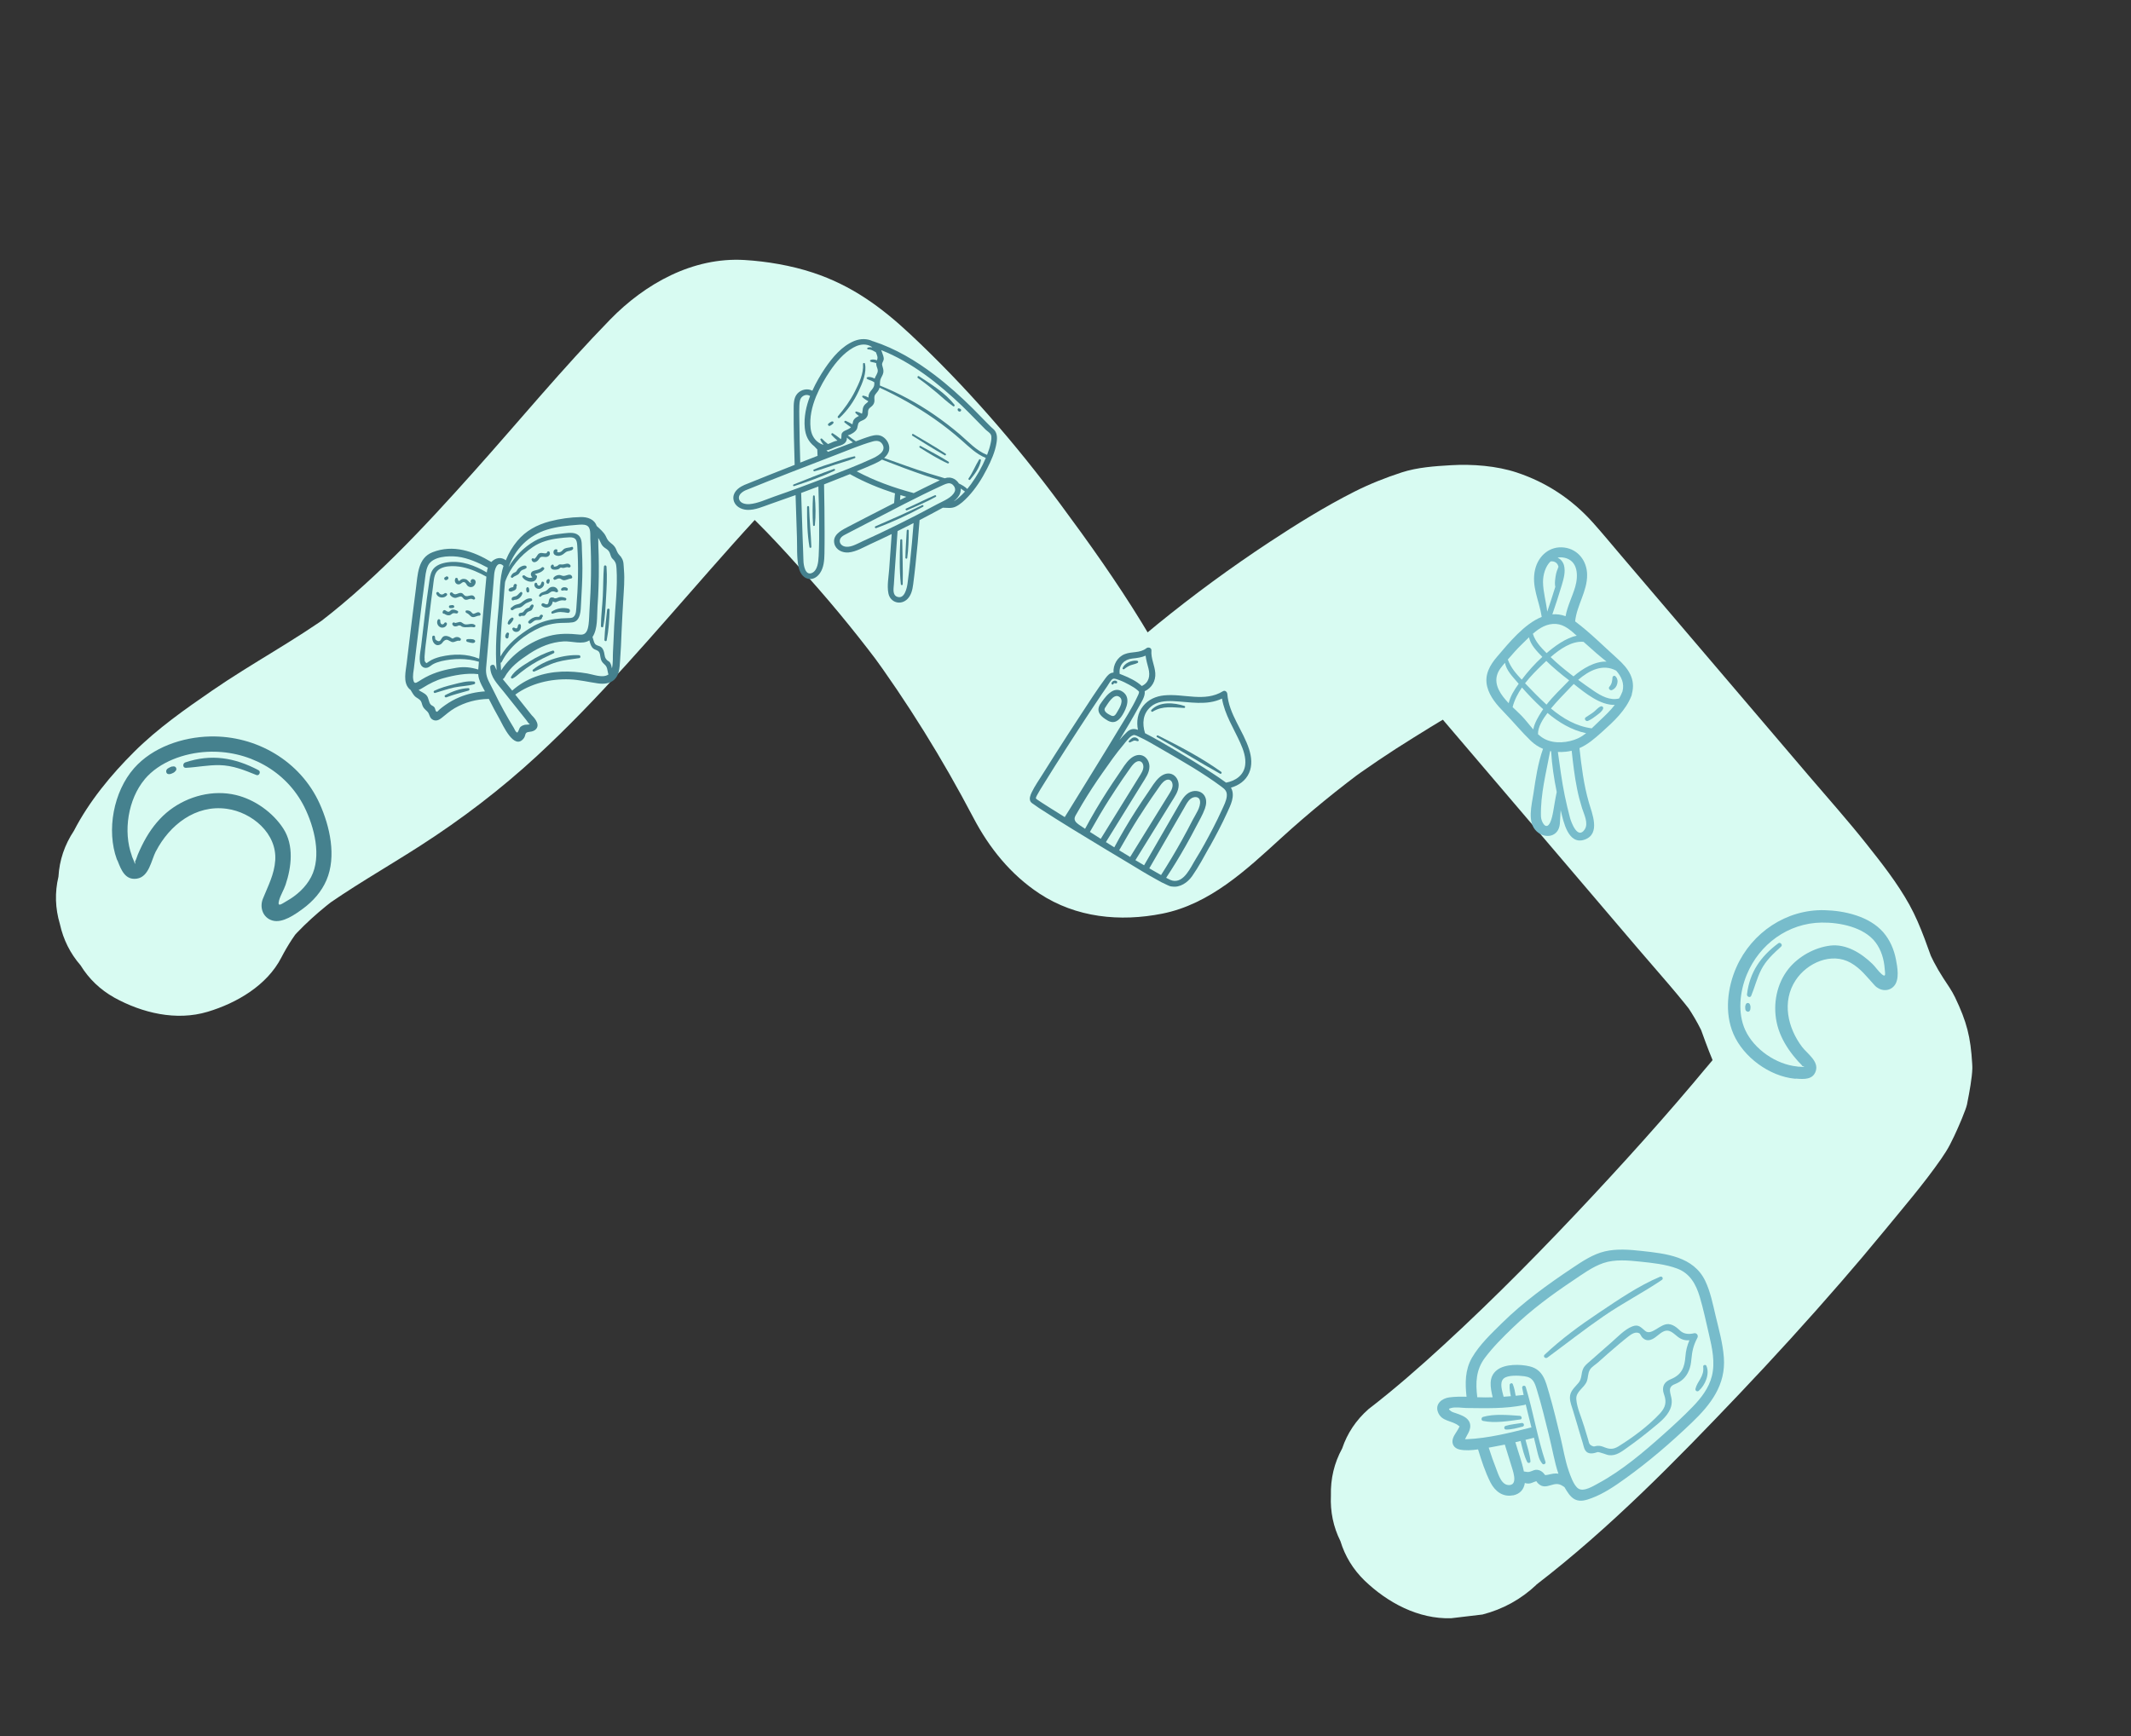 <svg width="594" height="484" viewBox="0 0 594 484" fill="none" xmlns="http://www.w3.org/2000/svg">
<rect x="0" y="0" width="594" height="484" fill="#333333" stroke="none"/>
<g clip-path="url(#clip0_26_1406)">
<path d="M428.207 441.83C448.694 426.074 467.028 407.345 484.793 388.653C494.479 378.459 503.948 368.062 513.162 357.435C517.179 352.809 521.141 348.128 525.027 343.395C530.476 336.749 536.217 330.112 541.129 323.025C542.01 321.749 542.854 320.446 543.561 319.073C545.134 316.005 546.612 312.66 547.809 309.438C548 308.931 548.16 308.431 548.293 307.899C548.342 307.695 548.367 307.48 548.408 307.272C548.919 304.743 549.718 300.423 549.774 297.853C549.786 297.416 549.752 296.998 549.733 296.568C549.296 289.066 548.231 284.907 544.964 278.068C544.052 276.158 542.824 274.453 541.673 272.684C539.781 269.766 538.18 266.7 536.878 263.47C537.948 266.147 539.015 268.833 540.077 271.507C537.561 265.045 535.606 258.316 532.221 252.222C528.835 246.128 524.512 240.647 520.243 235.269C515.064 228.747 509.499 222.498 504.09 216.162C492.4 202.439 480.707 188.724 469.017 175.002C463.298 168.293 457.574 161.573 451.854 154.864C449.239 151.798 446.672 148.665 443.979 145.664C438.141 139.159 431.088 134.493 422.799 131.736C417.195 129.873 410.437 129.345 404.439 129.699C399.928 129.963 395.053 130.295 390.689 131.715C386.326 133.135 381.744 134.941 377.52 137.08C369.367 141.201 361.526 146.078 353.91 151.092C343.112 158.207 332.624 165.9 322.598 174.069C318.698 177.253 314.883 180.534 311.146 183.907C307.652 187.062 304.349 190.457 300.584 193.307C302.911 191.609 305.233 189.899 307.56 188.201C305.641 189.595 303.652 190.812 301.444 191.696L309.49 188.521C308.347 188.927 307.214 189.219 306.017 189.366C308.926 189.022 311.827 188.675 314.737 188.331C313.746 188.411 312.802 188.383 311.824 188.231C314.824 188.674 317.812 189.121 320.812 189.564C320.007 189.4 319.254 189.16 318.489 188.856L326.81 192.513C325.963 192.104 325.21 191.638 324.46 191.076C326.743 192.916 329.018 194.752 331.3 196.592C330.228 195.683 329.329 194.671 328.48 193.545C330.186 195.87 331.904 198.192 333.611 200.517C330.719 196.388 328.644 191.651 326.207 187.248C323.627 182.586 320.936 177.973 318.156 173.431C311.196 162.084 303.517 151.278 295.593 140.583C283.068 123.666 269.151 107.636 253.777 93.231C245.583 85.552 237.359 79.57 226.618 76.019C220.606 74.028 213.68 72.847 207.51 72.487C193.105 71.643 179.829 79.084 170.099 89.062C156.843 102.654 144.746 117.34 132.098 131.481C117.944 147.314 103.275 163.13 86.097 175.749L93.073 170.642C82.188 178.566 70.239 184.885 59.157 192.515C51.628 197.694 43.947 203.083 37.438 209.562C30.935 216.024 24.817 223.46 20.591 231.641C17.992 235.569 16.559 239.829 16.293 244.42C15.251 248.8 15.378 253.189 16.688 257.602C17.651 261.972 19.572 265.817 22.456 269.128C24.774 272.899 27.908 275.906 31.858 278.129C39.647 282.418 49.115 284.707 57.878 282.08C65.973 279.652 74.399 274.746 78.413 266.983C80.196 263.525 82.323 260.295 84.747 257.244C82.908 259.518 81.073 261.784 79.234 264.059C83.87 258.375 89.385 253.566 95.274 249.214L88.298 254.32C97.547 247.571 107.54 241.962 117.164 235.779C128.694 228.364 139.644 220.017 149.71 210.716C167.079 194.652 182.378 176.507 197.996 158.786C202.153 154.063 206.332 149.359 210.596 144.732C214.237 140.787 217.812 136.497 222.152 133.299L215.177 138.405C216.186 137.695 217.22 137.085 218.36 136.619C215.679 137.681 212.991 138.74 210.314 139.794C211.257 139.439 212.203 139.212 213.204 139.088C210.294 139.432 207.393 139.779 204.484 140.123C205.86 139.995 207.223 140.078 208.588 140.27L199.6 138.937C202.923 139.452 206.36 140.272 209.485 141.516L201.163 137.86C203.649 138.963 205.863 140.419 207.984 142.11C205.701 140.27 203.427 138.433 201.144 136.593C209.962 143.857 217.85 152.601 225.445 161.109C233.088 169.668 240.306 178.592 247.112 187.828L241.981 180.855C252.948 195.806 262.709 211.557 271.317 227.966C275.747 236.411 281.702 243.822 289.723 249.116C299.966 255.87 312.214 257.051 323.949 254.727C337.261 252.088 347.432 242.478 357.053 233.699C364.889 226.551 373.128 219.834 381.679 213.557C379.352 215.255 377.03 216.965 374.703 218.663C380.964 214.09 387.39 209.747 393.988 205.665C400.332 201.738 406.849 197.571 413.763 194.708L405.717 197.884C407.567 197.167 409.415 196.636 411.386 196.365C408.476 196.708 405.575 197.056 402.666 197.399C405.442 197.135 408.364 197.102 411.136 197.504C408.135 197.061 405.147 196.614 402.147 196.171C403.058 196.342 403.912 196.576 404.764 196.928C401.989 195.719 399.214 194.489 396.443 193.272C397.273 193.673 398.027 194.159 398.757 194.723C396.474 192.883 394.2 191.046 391.917 189.206C394.627 191.468 396.807 194.335 399.082 197.007C401.659 200.026 404.232 203.054 406.817 206.078C412.274 212.485 417.739 218.895 423.199 225.294C434.258 238.27 445.317 251.247 456.373 264.231C462.183 271.048 468.256 277.714 473.605 284.91C471.899 282.584 470.181 280.263 468.474 277.937C471.303 281.803 473.79 285.865 475.583 290.321C474.513 287.644 473.446 284.958 472.384 282.284C475.104 289.454 477.35 296.919 481.329 303.527C482.791 305.962 484.696 308.238 485.817 310.868C484.746 308.191 483.68 305.505 482.618 302.831C482.82 303.361 482.974 303.89 483.073 304.454C482.723 301.55 482.369 298.654 482.018 295.75C482.086 296.34 482.088 296.901 482.019 297.489C482.456 294.496 482.898 291.515 483.335 288.521C483.188 289.469 482.88 290.357 482.507 291.236C483.713 288.47 484.939 285.702 486.153 282.939C483.533 288.588 479.049 293.473 475.155 298.291L480.668 291.476C469.059 305.834 456.773 319.642 444.184 333.151C430.765 347.545 416.953 361.622 402.453 374.946C395.679 381.172 388.74 387.257 381.444 392.872C377.997 395.92 375.549 399.57 374.116 403.829C371.903 407.867 370.865 412.239 370.981 416.947C370.775 421.467 371.659 425.704 373.635 429.671C374.912 433.863 377.156 437.534 380.366 440.662C386.779 446.818 395.355 451.45 404.511 451.156L413.23 450.121C418.95 448.644 423.957 445.883 428.256 441.831L428.207 441.83Z" fill="#D8FBF2"/>
<path d="M421.687 416.926C423.759 416.513 424.791 415.184 425.034 413.452C425.351 413.561 425.69 413.62 426.058 413.613C426.729 413.611 427.201 413.296 427.813 413.091C428.595 412.833 428 412.956 428.903 413.733C429.963 414.647 431 414.46 432.229 414.082C433.491 413.698 434.362 413.508 435.551 414.262C435.76 414.393 435.936 414.509 436.088 414.614C436.801 415.849 437.715 417.416 439.026 418.047C440.55 418.78 442.238 418.208 443.712 417.652C447.097 416.376 450.1 414.324 453.016 412.224C459.624 407.488 465.733 402.221 471.602 396.602C476.863 391.564 481.09 386.115 480.511 378.444C480.217 374.552 479.155 370.748 478.243 366.96C477.45 363.647 476.804 360.221 475.327 357.12C472.051 350.278 464.355 349.508 457.585 348.759C454.257 348.39 450.618 348.101 447.332 348.88C444.038 349.655 441.099 351.627 438.331 353.477C431.391 358.117 424.715 362.921 418.747 368.791C415.763 371.725 412.387 374.902 410.283 378.555C408.346 381.936 408.369 385.661 408.785 389.409C407.165 389.371 405.548 389.374 403.978 389.584C401.942 389.846 399.963 391.402 400.809 393.667C401.835 396.423 404.757 395.938 406.626 397.529C407.012 397.864 406.918 397.4 406.654 398.052C406.517 398.366 406.307 398.667 406.132 398.955C405.739 399.609 405.252 400.251 405.009 400.99C404.511 402.493 405.276 403.77 406.811 404.114C408.382 404.465 410.2 404.343 411.997 404.085C412.949 407.193 413.987 410.397 415.449 413.284C416.666 415.691 418.864 417.455 421.684 416.886L421.687 416.926ZM423.862 401.759C424.341 403.736 424.781 405.824 425.711 407.625C425.919 408.03 426.651 407.887 426.608 407.397C426.423 405.38 425.754 403.389 425.219 401.426C425.914 401.257 426.612 401.08 427.298 400.907C427.398 400.882 427.485 400.841 427.568 400.809C427.859 402.017 428.154 403.216 428.438 404.421C428.752 405.757 429.019 407.023 429.925 408.086C430.249 408.473 430.96 408.085 430.797 407.601C428.512 400.768 427.386 393.605 425.296 386.71C425.1 386.074 424.171 386.308 424.299 386.963C424.419 387.615 424.559 388.265 424.699 388.916C424.651 388.915 424.602 388.913 424.542 388.916C423.855 389 423.166 389.064 422.487 389.131C422.294 388.035 422.101 386.919 421.681 385.891C421.49 385.424 420.825 385.685 420.796 386.114C420.738 387.15 420.925 388.214 421.134 389.249C420.458 389.308 419.794 389.363 419.125 389.405C418.737 387.831 417.908 385.504 419.108 384.356C420.223 383.29 423.425 383.496 424.915 383.694C427.339 384.013 427.767 385.428 428.42 387.57C429.057 389.636 429.63 391.713 430.167 393.805C431.197 397.772 432.169 401.762 433.035 405.766C433.411 407.483 433.823 409.205 434.398 410.871C433.401 410.672 432.593 410.919 431.43 411.169C430.351 411.406 430.776 411.13 429.967 410.433C429.551 410.075 429.036 409.831 428.488 409.779C427.845 409.715 427.373 409.961 426.803 410.184C425.987 410.497 425.803 410.397 424.955 410.263C424.89 410.255 424.838 410.261 424.773 410.253C424.207 407.48 423.185 404.805 422.4 402.084C422.883 401.97 423.374 401.86 423.861 401.738L423.862 401.759ZM411.781 389.545C411.28 385.515 411.394 381.908 413.914 378.545C416.17 375.539 418.918 372.806 421.621 370.201C426.803 365.207 432.493 360.995 438.469 357.005C441.139 355.221 443.844 353.197 446.905 352.143C450.117 351.037 453.857 351.389 457.183 351.738C460.587 352.092 464.324 352.472 467.54 353.687C471.077 355.023 472.736 358.045 473.771 361.483C474.81 364.933 475.536 368.512 476.364 372.018C477.246 375.783 478.129 379.794 477.175 383.633C476.341 386.994 474.193 389.752 471.829 392.191C469.282 394.825 466.562 397.334 463.822 399.776C458.205 404.796 452.147 409.968 445.486 413.561C444.173 414.266 441.425 416.026 439.925 414.99C438.628 414.1 437.706 411.33 437.223 409.93C436.225 407.019 435.747 403.931 435.028 400.945C434.018 396.751 433.011 392.548 431.801 388.405C430.83 385.093 430.175 381.869 426.401 380.941C423.791 380.305 419.537 380.229 417.315 381.934C414.78 383.885 415.444 386.838 416.072 389.558C415.405 389.573 414.744 389.599 414.076 389.593C413.316 389.595 412.558 389.57 411.781 389.545ZM409.727 396.836C409.238 395.129 407.318 394.538 405.829 393.997C405.343 393.825 404.774 393.705 404.368 393.37C403.695 392.812 403.761 392.772 404.454 392.563C405.663 392.186 407.57 392.535 408.825 392.551C414.182 392.606 419.599 392.795 424.874 391.704C425.026 391.672 425.16 391.613 425.281 391.538C425.79 393.695 426.346 395.834 426.878 397.983C426.777 397.988 426.664 397.998 426.553 398.028C420.772 399.488 414.871 400.975 408.888 401.246C408.969 401.242 408.699 401.252 408.363 401.253C408.574 400.883 408.776 400.441 408.868 400.275C409.457 399.264 410.071 398.057 409.731 396.848L409.727 396.836ZM417.08 409.563C416.308 407.605 415.61 405.611 414.968 403.601C415.452 403.508 415.921 403.427 416.361 403.344C417.395 403.165 418.431 402.959 419.459 402.748C419.986 404.57 420.621 406.37 421.144 408.199C421.573 409.703 423.226 413.755 420.855 414.019C418.584 414.277 417.723 411.209 417.072 409.56L417.08 409.563Z" fill="#77BCCB"/>
<path d="M437.604 389.676C437.603 390.943 438.198 392.293 438.541 393.494C438.968 394.958 439.41 396.408 439.852 397.859C439.859 397.911 439.866 397.963 439.885 398.011C440.319 399.478 440.786 400.939 441.209 402.411C441.442 403.21 441.59 404.228 442.272 404.79C442.801 405.227 443.474 405.265 444.131 405.158C445.642 404.903 444.761 404.528 447.135 405.298C447.613 405.447 448.019 405.644 448.528 405.699C450.486 405.933 452.056 404.681 453.555 403.615C455.982 401.892 458.347 400.083 460.635 398.181C462.458 396.666 464.59 395.099 465.548 392.854C465.901 392.044 466.049 391.185 465.969 390.305C465.806 388.554 464.57 386.777 466.82 385.91C468.714 385.183 470 383.974 470.775 382.082C471.183 381.1 471.359 380.086 471.452 379.036C471.674 376.695 472.012 375.084 473.132 372.987C473.486 372.336 472.941 371.528 472.19 371.712C470.896 372.013 469.536 371.99 468.491 371.132C468.115 370.82 467.78 370.458 467.387 370.159C466.675 369.623 465.982 369.223 465.085 369.156C462.768 369.001 460.336 372.5 458.588 371.061C457.378 370.062 456.756 369.113 454.978 369.802C452.807 370.644 450.784 372.868 449.052 374.353C447.053 376.067 445.115 377.846 443.125 379.563C442.429 380.164 441.669 380.756 441.283 381.62C440.682 382.93 440.992 384.343 439.997 385.54C438.934 386.826 437.598 387.836 437.603 389.656L437.604 389.676ZM443.206 381.819C443.699 381.051 444.765 380.435 445.444 379.827C447.315 378.136 449.219 376.48 451.141 374.851C452.046 374.086 452.968 373.328 453.907 372.598C454.707 371.983 455.808 371.176 456.92 371.7C457.193 371.819 457.488 372.566 457.686 372.79C458.503 373.697 459.419 373.88 460.532 373.362C461.629 372.858 462.433 371.872 463.486 371.309C465.334 370.326 466.401 371.744 467.724 372.733C468.778 373.527 469.797 373.745 470.913 373.671C470.287 375.108 469.922 376.531 469.795 378.225C469.57 381.252 468.731 383.245 465.845 384.463C464.496 385.025 463.573 385.763 463.552 387.326C463.541 388.166 463.959 388.948 464.128 389.758C464.516 391.627 463.788 392.912 462.557 394.223C459.375 397.612 455.109 400.774 451.176 403.217C449.814 404.058 448.806 404.11 447.332 403.536C446.617 403.254 446.01 403.019 445.217 403.096C444.485 403.17 444.371 403.455 443.642 403.048C442.854 402.616 442.912 402.121 442.66 401.274C442.299 400.046 441.902 398.831 441.549 397.606C441.534 397.55 441.507 397.499 441.488 397.452C440.812 395.113 439.543 392.486 439.38 390.077C439.238 387.961 441.542 386.97 442.28 385.189C442.724 384.125 442.557 382.833 443.207 381.839L443.206 381.819Z" fill="#77BCCB"/>
<path d="M431.32 378.496C436.575 374.625 441.707 370.582 447.093 366.886C452.322 363.299 457.98 360.38 463.225 356.848C463.771 356.477 463.329 355.704 462.728 355.953C456.737 358.462 451.08 362.374 445.7 365.965C440.376 369.521 435.213 373.294 430.548 377.688C430.013 378.192 430.759 378.9 431.312 378.492L431.32 378.496Z" fill="#77BCCB"/>
<path d="M474.754 381.005C474.897 382.325 474.594 383.294 473.947 384.417C473.421 385.328 472.847 386.149 472.6 387.191C472.471 387.734 473.102 388.117 473.519 387.749C475.295 386.184 476.649 383.079 475.639 380.782C475.459 380.359 474.692 380.536 474.745 381.001L474.754 381.005Z" fill="#77BCCB"/>
<path d="M423.654 394.73C420.439 394.508 416.516 394.125 413.394 395.024C412.876 395.172 412.781 396.025 413.378 396.147C416.642 396.843 420.505 396.188 423.777 395.737C424.375 395.653 424.201 394.762 423.654 394.73Z" fill="#77BCCB"/>
<path d="M424.41 397.742C425.068 397.567 424.811 396.62 424.153 396.726C422.687 396.971 421.104 397.097 419.684 397.53C419.127 397.7 419.197 398.556 419.808 398.557C421.329 398.571 422.955 398.12 424.414 397.734L424.41 397.742Z" fill="#77BCCB"/>
<path d="M502.352 291.925C498.295 286.58 496.609 279.232 500.523 273.283C503.715 268.424 510.508 265.41 515.858 268.42C518.673 270.01 520.412 272.399 522.538 274.711C523.976 276.272 526.441 276.609 527.958 274.892C529.536 273.103 528.892 269.629 528.488 267.527C527.953 264.729 526.809 262.039 524.913 259.876C521.032 255.463 514.182 253.882 508.513 253.751C497.897 253.506 488.327 259.998 484.039 269.587C481.49 275.276 480.653 282.399 483.176 288.255C485.972 294.751 493.242 300.051 500.238 300.732C500.397 300.752 500.55 300.741 500.686 300.721C502.85 300.888 505.395 301.064 506.157 298.526C506.966 295.833 503.765 293.77 502.355 291.917L502.352 291.925ZM486.474 287.177C484.293 282.413 484.949 276.43 486.904 271.72C490.421 263.22 498.439 257.349 507.745 257.209C512.784 257.135 519.581 258.476 522.781 262.711C524.383 264.824 525.156 267.46 525.345 270.078C525.431 271.285 525.806 272.706 524.501 271.587C523.547 270.768 522.79 269.564 521.873 268.683C518.798 265.721 514.605 263.088 510.149 263.632C505.795 264.171 501.326 266.646 498.578 270.057C495.242 274.204 494.149 279.879 495.236 285.05C495.798 287.742 497.018 290.279 498.563 292.544C499.385 293.757 500.316 294.9 501.289 295.992C501.612 296.359 502.179 296.822 502.41 297.218C503.188 297.468 503.09 297.534 502.097 297.416C501.774 297.412 501.457 297.392 501.141 297.372C501.067 297.36 500.989 297.335 500.904 297.328C495.102 296.755 488.948 292.559 486.474 287.177Z" fill="#77BCCB"/>
<path d="M490.853 270.483C492.23 267.752 494.271 265.919 496.486 263.888C496.991 263.43 496.25 262.576 495.701 262.976C490.778 266.628 487.697 271.053 486.961 277.218C486.883 277.872 487.853 278.315 488.139 277.614C489.112 275.267 489.713 272.758 490.861 270.487L490.853 270.483Z" fill="#77BCCB"/>
<path d="M487.932 280.599C487.923 280.507 487.905 280.411 487.884 280.323C487.848 280.248 487.829 280.201 487.82 280.177C487.771 279.861 487.486 279.609 487.164 279.626C486.789 279.649 486.587 279.954 486.568 280.29C486.554 280.166 486.527 280.203 486.49 280.403C486.478 280.497 486.467 280.59 486.464 280.687C486.462 280.784 486.471 280.876 486.468 280.973C486.475 281.252 486.482 281.53 486.656 281.763C486.878 282.066 487.436 282.211 487.695 281.843C487.906 281.541 487.937 281.289 487.934 280.934C487.932 280.825 487.942 280.712 487.932 280.599Z" fill="#77BCCB"/>
<path d="M442.865 223.655C441.452 218.735 440.822 213.645 440.262 208.576C442.601 207.552 444.502 205.904 446.573 204.045C449.779 201.168 453.186 198.054 454.768 193.948C454.84 193.783 454.856 193.633 454.864 193.479C456.003 189.327 453.929 186.399 450.835 183.616C447.011 180.18 443.265 176.405 439.16 173.319C439.122 173.293 439.084 173.266 439.055 173.244C439.508 168.744 442.457 164.85 442.398 160.236C442.352 156.452 439.943 153.161 436.053 152.655C432.006 152.129 428.823 154.909 427.908 158.726C426.776 163.45 429.062 167.454 429.747 171.988C424.874 173.942 420.567 179.278 417.364 183.011C415.267 185.448 413.721 188.135 414.546 191.443C415.262 194.3 417.333 196.627 419.336 198.68C421.827 201.24 424.121 204.048 426.689 206.523C427.73 207.527 428.878 208.263 430.106 208.769C428.69 212.741 428.06 217.036 427.446 221.18C426.976 224.385 425.573 229.277 428.362 231.809C430.823 234.032 434.476 233.295 434.801 229.653C434.911 228.384 434.911 227.117 435.025 225.839C435.049 225.919 435.062 226.003 435.078 226.079C435.781 228.989 437.12 235.685 441.688 234.089C446.257 232.494 443.746 226.722 442.865 223.655ZM446.292 200.552C445.457 201.338 444.59 202.218 443.681 203.06C439.376 202.491 435.631 200.298 432.315 197.527C434.008 195.474 435.907 193.559 437.74 191.636C438.035 191.323 438.349 191.008 438.676 190.688C441.916 193.27 446.024 196.622 450.107 196.525C448.976 197.988 447.632 199.309 446.292 200.552ZM430.821 196.207C428.834 194.388 426.954 192.438 425.094 190.488C426.652 188.494 428.483 186.668 430.199 185.038C430.456 184.787 430.734 184.534 431.019 184.265C432.977 186.17 435.081 187.923 437.257 189.579C437.3 189.617 437.354 189.65 437.397 189.688C437.328 189.757 437.258 189.825 437.201 189.888C435.166 191.979 432.928 194.109 431.08 196.448C430.995 196.372 430.902 196.292 430.817 196.215L430.821 196.207ZM452.252 192.802C452.227 192.86 452.197 192.906 452.171 192.964C451.934 193.577 451.646 194.169 451.312 194.731C448.735 195.377 446.308 194.025 444.151 192.553C442.723 191.578 441.298 190.573 439.904 189.543C442.969 186.899 446.779 184.963 450.503 186.979C451.955 188.644 452.854 190.539 452.247 192.79L452.252 192.802ZM447.811 184.45C444.593 184.325 441.137 186.376 438.602 188.573C438.379 188.407 438.148 188.237 437.928 188.063C435.941 186.538 434.019 184.934 432.223 183.198C434.838 180.928 438.184 178.633 441.408 178.947C442.639 180.034 443.867 181.129 445.098 182.216C445.901 182.929 446.859 183.671 447.815 184.461L447.811 184.45ZM436.032 155.486C439.889 156.292 439.971 160.514 439.088 163.579C438.284 166.373 436.895 168.951 436.393 171.799C435.147 171.334 433.913 171.18 432.709 171.274C433.642 168.546 434.553 165.798 435.367 163.028C435.873 161.323 436.431 159.365 435.943 157.589C435.662 156.583 434.989 155.867 434.179 155.464C434.731 155.351 435.345 155.344 436.02 155.491L436.032 155.486ZM432.206 156.531C432.726 156.423 433.306 156.539 433.767 156.906C434.131 157.203 434.323 157.62 434.424 158.067C434.293 158.187 434.237 158.339 434.252 158.484C433.818 159.346 433.646 160.372 433.523 161.311C433.429 162.046 433.356 162.869 433.526 163.611C432.821 165.928 432.06 168.24 431.278 170.532C430.972 167.775 430.14 165.093 430.103 162.306C430.082 160.273 430.763 157.897 432.198 156.527L432.206 156.531ZM433.767 173.956C436.102 174.138 437.843 175.752 439.509 177.245C436.545 177.781 433.241 180.252 431.1 182.09C429.519 180.516 427.923 178.818 427.274 176.688C429.132 175.071 431.229 173.764 433.776 173.96L433.767 173.956ZM426.195 177.672C426.617 179.802 428.472 181.652 429.914 183.135C427.821 185.044 425.914 187.18 424.212 189.435C424.205 189.452 424.186 189.473 424.17 189.486C422.575 187.788 421.188 186.221 420.34 183.984C420.326 183.948 420.303 183.909 420.286 183.882C421.538 182.433 422.802 180.979 424.182 179.645C424.832 179.014 425.503 178.333 426.199 177.664L426.195 177.672ZM417.313 188.148C417.707 186.836 418.622 185.8 419.509 184.782C419.852 186.867 421.613 188.637 422.925 190.172C423.055 190.327 423.197 190.477 423.326 190.631C422.121 192.288 420.996 194.077 420.532 196.047C418.334 193.742 416.441 191.031 417.313 188.148ZM421.627 197.153C422.109 195.211 423.054 193.382 424.232 191.675C425.941 193.609 427.728 195.478 429.622 197.237C429.797 197.402 429.975 197.558 430.154 197.715C430 197.932 429.85 198.162 429.704 198.384C429.006 199.465 427.676 201.568 427.396 203.362C426.265 202.093 425.239 200.692 424.122 199.547C423.42 198.829 422.539 198.022 421.639 197.148L421.627 197.153ZM428.711 204.711C428.617 202.755 430.04 200.485 431.351 198.767C434.519 201.425 438.112 203.581 442.124 204.416C441.395 204.982 440.633 205.486 439.832 205.854C437.121 207.099 433.299 207.458 430.569 206.032C429.895 205.68 429.284 205.227 428.702 204.708L428.711 204.711ZM432.962 226.139C432.778 227.15 432.541 228.373 432.09 229.317C430.93 231.73 429.567 229.023 429.529 227.64C429.365 221.437 430.99 215.424 432.092 209.389C432.183 209.408 432.273 209.428 432.363 209.448C432.579 213.247 433.165 217.059 433.925 220.81C433.539 222.578 433.279 224.371 432.959 226.148L432.962 226.139ZM441.752 231.208C439.793 234.187 437.994 229.384 437.604 227.926C437.061 225.892 436.587 223.838 436.156 221.773C435.325 217.755 434.824 213.704 434.246 209.649C434.991 209.679 435.742 209.653 436.506 209.573C437.065 209.512 437.586 209.425 438.093 209.302C438.478 212.85 438.888 216.409 439.594 219.901C439.959 221.73 440.433 223.538 440.986 225.322C441.517 226.998 442.842 229.521 441.743 231.205L441.752 231.208Z" fill="#77BCCB"/>
<path d="M446.199 196.944C445.454 197.229 444.861 198.002 444.232 198.495C443.53 199.044 442.749 199.479 442.016 199.985C441.45 200.378 442.031 201.24 442.624 200.987C443.482 200.624 444.287 200.042 445.017 199.476C445.669 198.974 446.571 198.374 446.86 197.576C447.011 197.161 446.591 196.791 446.191 196.941L446.199 196.944Z" fill="#77BCCB"/>
<path d="M449.474 188.84C449.391 189.845 449.307 190.693 448.601 191.476C448.182 191.942 448.821 192.624 449.346 192.391C450.128 192.044 450.582 191.455 450.796 190.625C451 189.839 450.854 189.068 450.241 188.506C449.968 188.25 449.509 188.511 449.483 188.844L449.474 188.84Z" fill="#77BCCB"/>
<path d="M337.195 236.051C338.92 232.951 340.576 229.83 342.044 226.598C342.995 224.507 344.369 221.941 343.163 219.666C343.153 219.643 343.136 219.615 343.114 219.596C345.297 218.975 347.204 217.674 348.168 215.509C349.106 213.402 348.857 211.034 348.175 208.889C346.501 203.639 342.549 199.116 342.108 193.48C342.061 192.909 341.481 192.342 340.886 192.712C335.794 195.848 329.992 193.309 324.494 193.871C322.185 194.103 320.079 195.023 318.618 196.862C317.072 198.803 316.746 201.156 317.194 203.474C317.042 203.418 316.894 203.373 316.742 203.336C315.709 203.083 314.888 203.383 314.13 204.084C313.386 204.773 312.696 205.543 312.035 206.336C313.934 203.223 315.783 200.088 317.528 196.898C318.191 195.693 319.27 194.1 319.077 192.709C321.054 191.792 322.182 189.837 322.028 187.657C321.876 185.497 320.773 183.572 320.954 181.371C321.022 180.605 320.079 180.302 319.552 180.721C317.729 182.167 315.529 181.562 313.502 182.369C311.443 183.181 310.246 185.362 310.382 187.514C309.372 187.526 308.711 188.319 308.142 189.083C305.684 192.414 303.447 195.92 301.179 199.383C298.821 202.984 296.476 206.6 294.164 210.231C293.005 212.055 291.857 213.874 290.714 215.705C289.654 217.414 288.447 219.099 287.574 220.92C287.218 221.669 286.817 222.634 287.233 223.444C287.431 223.825 288.024 224.162 288.154 224.248C288.632 224.575 289.096 224.934 289.587 225.256C295.76 229.273 302.071 233.085 308.375 236.894C310.503 238.185 312.634 239.468 314.781 240.737C317.222 242.214 319.674 243.735 322.19 245.106C323.267 245.733 324.371 246.322 325.501 246.805C325.509 246.808 325.517 246.812 325.525 246.816L325.542 246.823C325.641 246.866 325.732 246.906 325.832 246.949C326.064 247.05 326.286 247.127 326.542 247.151C326.579 247.157 326.619 247.155 326.66 247.153C328.9 247.53 331.053 246.05 332.318 244.233C334.12 241.658 335.648 238.786 337.17 236.04L337.195 236.051ZM320.743 197.051C322.466 195.562 324.822 195.38 327.007 195.477C331.591 195.677 336.358 196.792 340.624 194.759C341.369 199.201 343.888 203.031 345.718 207.111C346.569 209.024 347.361 211.188 347.083 213.317C346.714 216.153 344.392 217.706 341.753 218.197C341.627 218.103 341.509 218.012 341.387 217.929C340.254 217.092 339.084 216.316 337.902 215.546C334.599 213.379 331.22 211.317 327.829 209.308C324.979 207.614 322.118 205.925 319.17 204.414C318.344 201.764 318.521 198.982 320.747 197.063L320.743 197.051ZM309.48 222.419C310.598 220.666 311.742 218.924 312.915 217.205C313.534 216.305 314.153 215.405 314.785 214.521C315.318 213.771 315.832 212.953 316.639 212.46C317.688 211.816 318.639 212.437 318.704 213.645C318.764 214.683 318.085 215.655 317.572 216.492C316.409 218.393 315.229 220.286 314.045 222.188C311.638 226.082 309.232 229.976 306.828 233.861C305.815 233.223 304.811 232.589 303.805 231.934C305.613 228.713 307.487 225.521 309.475 222.407L309.48 222.419ZM317.622 227.57C318.741 225.817 319.885 224.075 321.058 222.355C321.677 221.456 322.296 220.556 322.927 219.672C323.461 218.922 323.975 218.104 324.782 217.61C325.831 216.967 326.782 217.588 326.847 218.796C326.907 219.834 326.228 220.805 325.715 221.643C324.551 223.544 323.371 225.437 322.188 227.338C319.795 231.199 317.411 235.064 315.019 238.925C313.995 238.312 312.975 237.69 311.959 237.06C313.763 233.847 315.63 230.671 317.606 227.562L317.622 227.57ZM326.771 230.977C327.889 229.047 328.998 227.113 330.115 225.182C330.61 224.317 331.09 223.308 331.901 222.689C332.779 222.01 334.276 221.945 334.489 223.286C334.764 225.007 333.189 227.151 332.454 228.59C331.503 230.455 330.519 232.306 329.505 234.134C327.659 237.466 325.688 240.745 323.637 243.958C323.178 243.699 322.719 243.44 322.26 243.181C321.622 242.815 320.992 242.452 320.362 242.089C322.496 238.39 324.634 234.684 326.768 230.985L326.771 230.977ZM315.606 183.6C316.961 183.454 318.179 183.306 319.328 182.795C319.462 184.003 319.824 185.163 320.127 186.366C320.644 188.39 320.304 190.325 318.263 191.254C316.798 189.888 314.786 188.942 312.959 188.205C312.677 188.082 312.38 187.973 312.083 187.863C312.088 187.806 312.093 187.749 312.082 187.685C311.884 185.358 313.383 183.84 315.606 183.6ZM293.375 225.679C292.416 225.074 291.457 224.47 290.506 223.849C290.213 223.662 289.932 223.471 289.642 223.276C289.512 223.19 289.138 222.918 289.42 223.13C289.272 223.016 289.043 222.887 288.911 222.76C288.787 222.638 288.758 222.635 288.759 222.655C288.676 222.304 289.105 221.636 289.252 221.366C289.707 220.503 290.253 219.68 290.766 218.842C292.909 215.374 295.081 211.928 297.282 208.504C299.424 205.173 301.582 201.849 303.766 198.536C304.865 196.872 305.964 195.209 307.085 193.565C307.595 192.825 308.105 192.084 308.615 191.343C309.025 190.765 309.583 189.574 310.245 189.253C310.596 189.082 311.422 189.402 311.95 189.593C312.953 189.961 313.92 190.432 314.854 190.957C315.638 191.397 316.46 191.863 317.123 192.467C317.242 192.578 317.403 192.707 317.491 192.843C317.504 192.859 317.509 192.871 317.514 192.883C317.503 193.359 317.14 193.988 316.956 194.389C315.47 197.593 313.453 200.616 311.643 203.639C309.728 206.834 307.772 210.01 305.816 213.187C303.24 217.38 300.65 221.558 298.073 225.751C297.654 226.443 297.226 227.131 296.785 227.804C295.646 227.091 294.505 226.387 293.378 225.67L293.375 225.679ZM326.72 245.499C326.838 245.501 326.423 245.389 326.287 245.339C326.237 245.318 326.171 245.289 325.968 245.19C325.772 245.095 325.589 244.996 325.402 244.905C325.286 244.854 325.178 244.787 325.057 244.725C326.978 241.808 328.796 238.837 330.516 235.793C331.502 234.051 332.447 232.291 333.367 230.52C334.224 228.87 335.237 227.179 335.866 225.419C336.27 224.288 336.42 222.948 335.764 221.876C335.063 220.725 333.666 220.313 332.392 220.613C330.803 220.981 329.817 222.36 329.04 223.692C327.999 225.469 326.983 227.257 325.947 229.046C323.603 233.114 321.262 237.174 318.909 241.239C318.099 240.768 317.292 240.289 316.486 239.81C318.696 236.233 320.917 232.651 323.126 229.074C324.257 227.248 325.392 225.413 326.523 223.587C327.401 222.162 328.551 220.629 328.546 218.878C328.547 217.61 327.844 216.282 326.618 215.816C325.409 215.358 324.175 215.882 323.239 216.673C321.917 217.806 321 219.48 320.021 220.891C318.873 222.553 317.754 224.237 316.657 225.94C314.505 229.296 312.481 232.719 310.604 236.234C309.821 235.746 309.043 235.269 308.265 234.772C310.504 231.149 312.74 227.535 314.979 223.912C316.11 222.085 317.245 220.251 318.376 218.425C319.253 216.999 320.404 215.467 320.399 213.715C320.399 212.448 319.697 211.119 318.471 210.654C317.261 210.196 316.028 210.719 315.092 211.51C313.77 212.644 312.853 214.318 311.873 215.728C310.725 217.39 309.607 219.074 308.51 220.778C306.357 224.134 304.334 227.556 302.456 231.072C301.945 230.731 301.433 230.39 300.925 230.04C300.333 229.635 299.551 229.078 299.536 228.276C299.528 227.683 299.973 227.09 300.243 226.608C300.712 225.781 301.185 224.965 301.671 224.145C303.443 221.164 305.349 218.26 307.344 215.425C309.211 212.77 311.06 210.087 313.163 207.614C313.791 206.875 315.224 204.738 316.29 204.938C316.564 204.988 316.847 205.131 317.104 205.243C319.457 206.288 321.706 207.662 323.935 208.948C329.549 212.19 335.286 215.467 340.496 219.34C341.44 220.046 342.101 220.609 341.952 222.037C341.81 223.312 341.168 224.536 340.648 225.685C339.842 227.466 338.99 229.217 338.085 230.955C336.575 233.855 335.013 236.76 333.282 239.534C331.889 241.757 330.028 246.321 326.732 245.494L326.72 245.499Z" fill="#45818E"/>
<path d="M312.963 192.875C310.215 190.95 307.892 194.585 306.585 196.453C306.532 196.528 306.5 196.603 306.479 196.672C305.517 198.631 307.082 199.903 308.69 200.849C310.578 201.967 311.904 200.913 312.889 199.309C314.027 197.446 315.258 194.484 312.963 192.875ZM309.647 199.468C308.894 199.091 307.443 198.35 308.013 197.36C308.711 196.367 310.361 193.215 311.962 194.246C313.432 195.192 312.071 197.409 311.458 198.41C311.016 199.131 310.657 199.977 309.655 199.471L309.647 199.468Z" fill="#45818E"/>
<path d="M330.073 197.374C330.393 197.386 330.466 196.926 330.165 196.824C327.275 195.879 323.247 195.489 320.947 197.917C320.729 198.146 320.979 198.589 321.285 198.408C324.111 196.672 326.925 197.249 330.073 197.374Z" fill="#45818E"/>
<path d="M313.355 186.55C313.933 186.084 314.542 185.681 315.252 185.431C315.879 185.213 316.506 185.132 317.099 184.811C317.394 184.655 317.272 184.257 316.966 184.212C315.5 184.026 313.475 184.804 312.924 186.273C312.829 186.537 313.169 186.705 313.363 186.553L313.355 186.55Z" fill="#45818E"/>
<path d="M322.513 205.517C328.435 208.776 334.135 212.43 340.057 215.689C340.407 215.881 340.705 215.401 340.381 215.172C334.879 211.221 328.839 208.097 322.804 205.054C322.488 204.897 322.193 205.348 322.513 205.517Z" fill="#45818E"/>
<path d="M310.349 190.713C310.407 190.601 310.497 190.463 310.638 190.456C310.823 190.438 310.973 190.592 311.159 190.526C311.334 190.464 311.444 190.325 311.409 190.134C311.34 189.75 310.815 189.688 310.505 189.789C310.183 189.894 309.905 190.126 309.814 190.47C309.738 190.781 310.183 191.024 310.349 190.713Z" fill="#45818E"/>
<path d="M317.351 206.167C317.011 205.704 316.485 205.465 315.918 205.611C315.675 205.672 315.48 205.803 315.299 205.97C315.079 206.179 314.841 206.34 314.656 206.584C314.52 206.761 314.726 207.057 314.941 206.993C315.307 206.877 315.622 206.651 315.979 206.512C316.344 206.376 316.685 206.564 317.057 206.638C317.348 206.696 317.534 206.403 317.351 206.167Z" fill="#45818E"/>
<path d="M238.267 109.191C237.021 111.665 235.371 113.913 233.584 116.024C233.318 116.34 233.733 116.767 234.037 116.476C236.29 114.383 238.041 111.834 239.343 109.051C240.376 106.838 241.66 103.87 241.089 101.38C241.021 101.085 240.551 101.146 240.563 101.456C240.754 104.163 239.454 106.829 238.267 109.191Z" fill="#45818E"/>
<path d="M231.359 118.709C231.565 118.622 231.75 118.467 231.925 118.337C232.015 118.268 232.124 118.198 232.2 118.113C232.25 118.066 232.276 118.008 232.292 117.947C232.291 117.838 232.298 117.821 232.314 117.897C232.457 117.704 232.217 117.442 232.002 117.506C232.059 117.511 232.027 117.516 231.928 117.493C231.868 117.496 231.804 117.508 231.749 117.543C231.65 117.588 231.553 117.654 231.459 117.711C231.267 117.834 231.056 117.958 230.907 118.119C230.588 118.442 230.992 118.874 231.359 118.709Z" fill="#45818E"/>
<path d="M262.267 141.84C262.447 141.741 262.628 141.643 262.817 141.549C264.075 141.557 265.205 141.813 266.4 141.243C267.708 140.615 268.865 139.498 269.853 138.454C271.979 136.197 273.69 133.493 275.098 130.736C276.273 128.448 277.392 125.948 277.788 123.389C278.021 121.859 277.974 120.453 276.698 119.445C276.673 119.434 276.597 119.361 276.503 119.281C276.355 119.148 276.214 119.018 276.077 118.88C275.676 118.488 275.282 118.081 274.893 117.685C273.703 116.459 272.512 115.233 271.303 114.028C267.88 110.62 264.277 107.378 260.423 104.461C255.254 100.537 249.602 97.18 243.411 95.15C243.353 95.124 243.296 95.119 243.239 95.114C241.744 94.384 239.886 94.35 238.141 95.054C234.658 96.465 232.02 99.668 229.958 102.68C228.685 104.583 227.437 106.701 226.437 108.929C225.087 108.203 223.291 108.57 222.239 109.762C221.172 110.968 221.24 112.756 221.229 114.275C221.189 119.387 221.363 124.504 221.505 129.607C216.808 131.451 212.076 133.33 207.439 135.22C207.379 135.243 207.325 135.278 207.27 135.313C205.662 136.017 204.123 137.4 204.465 139.328C204.78 141.116 206.554 142.066 208.253 142.148C210.479 142.264 212.747 141.198 214.8 140.491C217.13 139.689 219.448 138.871 221.756 138.03C221.877 141.935 222.007 145.843 222.14 149.744C222.237 152.439 222.039 155.38 222.587 158.036C222.882 159.461 223.676 160.987 225.208 161.36C226.589 161.696 227.823 160.878 228.568 159.778C229.648 158.205 229.774 156.176 229.811 154.325C229.855 152.349 229.846 150.38 229.848 148.406C229.847 143.954 229.789 139.497 229.699 135.045C232.001 134.152 234.297 133.246 236.573 132.322C236.691 132.275 236.802 132.225 236.921 132.179C236.959 132.205 236.993 132.24 237.034 132.258C241.007 134.471 245.203 136.172 249.504 137.565C249.461 137.664 249.434 137.77 249.428 137.875C249.358 138.67 249.291 139.457 249.229 140.255C246.58 141.606 243.939 142.962 241.295 144.325C239.552 145.226 237.806 146.135 236.059 147.045C234.297 147.967 231.98 149.237 232.586 151.623C233.026 153.348 234.858 154.166 236.516 154.024C238.661 153.829 240.783 152.533 242.705 151.651C244.662 150.755 246.614 149.827 248.549 148.892C248.312 152.149 248.072 155.415 247.855 158.671C247.707 160.818 247.203 163.31 247.641 165.447C248.173 168.027 251.096 168.849 252.949 166.994C254.035 165.905 254.351 164.343 254.547 162.875C254.778 161.148 254.968 159.423 255.162 157.689C255.628 153.5 256.003 149.291 256.319 145.085C256.321 145.056 256.312 145.032 256.314 145.004C256.338 144.995 256.354 144.982 256.378 144.973C258.352 143.946 260.322 142.909 262.275 141.843L262.267 141.84ZM264.221 133.15C263.931 133.181 263.644 133.252 263.35 133.34C261.865 132.879 260.371 132.464 258.898 131.999C254.71 130.685 250.584 129.162 246.441 127.68C247.124 127.084 247.664 126.366 247.831 125.485C248.116 124.018 247.233 122.424 245.961 121.703C244.935 121.118 243.811 121.277 242.723 121.579C241.314 121.987 239.935 122.526 238.56 123.037C237.788 122.523 237.043 121.973 236.32 121.392C236.556 121.279 236.888 121.197 237.041 121.117C237.691 120.801 238.361 120.395 238.76 119.773C239.145 119.184 239.009 118.23 239.46 117.759C239.874 117.33 240.607 117.208 241.085 116.836C241.516 116.503 241.812 116.072 241.917 115.538C241.97 115.256 241.939 114.967 241.96 114.692C242.026 114.043 242.282 113.84 242.782 113.439C243.232 113.084 243.579 112.695 243.702 112.12C243.871 111.28 243.459 110.619 244.066 109.861C244.501 109.314 244.973 108.841 245.158 108.146C245.169 108.121 245.171 108.092 245.17 108.072C250.487 110.527 255.633 113.418 260.431 116.767C263.074 118.617 265.616 120.609 268.028 122.741C270.142 124.606 272.138 126.606 274.788 127.673C273.709 130.239 272.297 132.709 270.672 134.969C270.341 135.434 269.989 135.88 269.629 136.322C268.984 135.697 268.145 135.204 267.286 134.8C266.631 133.748 265.468 133.025 264.214 133.166L264.221 133.15ZM230.804 125.975C230.804 125.975 230.76 125.917 230.731 125.894C230.612 125.783 230.492 125.672 230.37 125.57C231.381 125.421 232.223 124.845 233.185 124.537C234.342 124.166 235.752 123.916 236.04 122.509C236.069 122.374 236.043 122.186 236.025 122.001C236.58 122.469 237.154 122.915 237.747 123.341C235.428 124.207 233.114 125.085 230.804 125.975ZM267.252 138.745C266.815 139.115 266.35 139.502 265.831 139.767C266.262 139.434 266.662 139.058 266.995 138.633C267.589 137.88 267.884 137.046 267.794 136.19C268.193 136.473 268.585 136.771 268.988 137.045C268.442 137.642 267.866 138.217 267.255 138.737L267.252 138.745ZM268.244 113.245C270.449 115.355 272.53 117.589 274.696 119.742C275.136 120.179 275.909 120.624 276.18 121.155C276.518 121.803 276.284 122.861 276.15 123.53C275.924 124.659 275.554 125.756 275.138 126.823C272.144 125.665 269.921 123.124 267.526 121.088C265.233 119.136 262.83 117.302 260.352 115.593C255.611 112.338 250.584 109.626 245.26 107.482C245.297 106.899 245.241 106.305 245.437 105.742C245.68 105.071 246.132 104.531 246.231 103.808C246.319 103.129 246.102 102.543 245.926 101.906C245.72 101.158 246.181 100.936 246.311 100.276C246.443 99.635 246.072 98.904 245.89 98.303C245.816 98.065 245.731 97.831 245.63 97.611C254.184 101.004 261.644 106.929 268.24 113.233L268.244 113.245ZM237.766 96.954C238.955 96.283 240.362 95.835 241.727 96.165C242.325 96.308 242.794 96.542 243.154 96.846C242.75 96.778 242.326 96.78 241.904 96.91C241.634 96.989 241.692 97.398 241.975 97.403C242.623 97.41 243.201 97.643 243.75 97.99C243.859 98.057 243.997 98.147 244.141 98.2C244.297 98.543 244.427 98.924 244.546 99.329C244.66 99.723 244.574 100.079 244.473 100.447C244.415 100.422 244.353 100.405 244.291 100.388C243.789 100.228 243.133 100.129 242.644 100.368C242.416 100.485 242.51 100.791 242.716 100.861C243.177 101.023 243.674 101.013 244.134 101.223C244.176 101.242 244.225 101.263 244.267 101.281C244.243 101.448 244.248 101.617 244.278 101.797C244.366 102.297 244.655 102.787 244.67 103.295C244.703 104.125 244.026 104.773 243.822 105.558C243.135 105.19 242.309 104.958 241.739 105.181C241.593 105.245 241.471 105.458 241.631 105.587C242.015 105.882 242.493 105.962 242.932 106.153C243.213 106.276 243.46 106.433 243.716 106.593C243.717 106.771 243.71 106.945 243.704 107.119C243.668 107.968 243.202 108.384 242.725 109.002C242.389 109.435 242.139 109.896 242.095 110.447C242.083 110.589 242.094 110.721 242.109 110.846C242.051 110.82 241.993 110.795 241.938 110.762C241.522 110.541 241.097 110.385 240.64 110.304C240.403 110.259 240.208 110.548 240.396 110.728C240.729 111.05 241.09 111.306 241.499 111.543C241.674 111.639 241.855 111.767 242.038 111.866C241.959 112.048 241.793 112.182 241.517 112.406C240.675 113.051 240.485 113.666 240.407 114.683C240.386 114.979 240.328 115.18 240.248 115.341C239.751 115.056 239.194 114.842 238.711 114.73C238.469 114.674 238.311 114.969 238.47 115.146C238.732 115.427 239.059 115.717 239.424 115.965C239.385 115.987 239.338 116.006 239.286 116.032C238.834 116.258 238.402 116.502 238.088 116.906C237.816 117.259 237.725 117.602 237.664 118.037C237.652 118.131 237.628 118.209 237.609 118.299C237.016 117.942 236.38 117.635 235.77 117.34C235.5 117.212 235.164 117.577 235.426 117.789C235.992 118.232 236.575 118.703 237.196 119.111C236.97 119.357 236.661 119.546 236.263 119.736C235.735 119.998 235.125 120.154 234.759 120.653C234.356 121.195 234.712 121.871 234.388 122.388C234.381 122.404 234.373 122.421 234.358 122.434C234.217 122.304 234.062 122.187 233.909 122.061C233.347 121.61 232.754 121.184 232.139 120.808C231.854 120.625 231.577 121.035 231.792 121.266C232.226 121.74 232.687 122.197 233.183 122.619C233.268 122.696 233.345 122.769 233.43 122.845C233.182 122.894 232.945 122.938 232.774 122.992C232.365 123.118 231.978 123.303 231.587 123.477C231.315 123.604 231.05 123.714 230.796 123.8C230.197 123.342 229.655 122.89 229.135 122.319C228.963 122.126 228.578 122.332 228.684 122.585C228.889 123.087 229.202 123.567 229.593 123.983C229.328 123.956 229.057 123.877 228.766 123.731C228.55 123.617 228.354 123.502 228.165 123.37C228.122 123.332 228.08 123.294 228.03 123.272C226.779 122.344 226.117 120.945 225.946 119.347C225.627 116.417 226.299 113.428 227.444 110.596C227.473 110.53 227.502 110.464 227.531 110.398C228.564 107.891 229.961 105.522 231.357 103.428C233.063 100.938 235.133 98.45 237.801 96.94L237.766 96.954ZM222.831 112.929C222.873 112.131 222.929 111.232 223.557 110.651C224.219 110.036 225.125 109.949 225.804 110.402C224.696 113.26 224.054 116.272 224.319 119.238C224.513 121.415 225.322 123.154 227.031 124.478C227.049 124.506 227.067 124.533 227.088 124.552C227.32 124.811 227.564 125.064 227.812 125.31C227.832 125.83 227.857 126.361 227.876 126.881C227.876 126.949 227.896 127.017 227.907 127.081C226.292 127.713 224.679 128.337 223.063 128.969C222.947 124.782 222.839 120.597 222.803 116.405C222.794 115.252 222.763 114.079 222.822 112.925L222.831 112.929ZM215.809 138.445C213.626 139.203 211.242 140.356 208.923 140.544C207.892 140.625 206.419 140.386 206.038 139.247C205.638 138.041 206.8 137.182 207.766 136.708C207.789 136.699 207.81 136.698 207.833 136.689C216.254 133.264 224.752 129.98 233.246 126.725C236.499 125.48 239.769 124.084 243.117 123.117C244.248 122.784 245.347 122.772 246.008 123.924C247.138 125.921 244.401 127.273 242.936 127.941C238.785 129.847 234.485 131.481 230.227 133.133C225.454 134.994 220.652 136.763 215.809 138.445ZM228.183 155.168C228.11 156.601 227.912 159 226.377 159.717C224.445 160.624 223.984 157.544 223.956 156.363C223.899 154.029 223.786 151.689 223.708 149.356C223.567 145.384 223.438 141.406 223.317 137.433C224.923 136.845 226.525 136.246 228.121 135.635C228.269 142.126 228.505 148.685 228.191 155.172L228.183 155.168ZM243.548 129.387C244.271 129.063 245.11 128.653 245.847 128.139C249.816 129.682 253.791 131.188 257.824 132.563C259.204 133.037 260.586 133.462 261.976 133.891C261.503 134.117 261.031 134.363 260.585 134.572C258.72 135.459 256.881 136.377 255.038 137.304C254.912 137.367 254.798 137.425 254.672 137.488C254.623 137.467 254.573 137.445 254.523 137.423C249.082 135.956 243.759 134.059 238.788 131.4C240.391 130.753 241.989 130.093 243.56 129.383L243.548 129.387ZM250.989 138.025C251.536 138.195 252.078 138.352 252.62 138.51C252.038 138.807 251.455 139.103 250.873 139.399C250.913 138.945 250.949 138.479 250.989 138.025ZM240.098 151.075C238.665 151.718 236.739 152.903 235.127 152.259C234.213 151.891 233.761 150.917 234.312 150.037C234.625 149.544 235.133 149.284 235.632 149.02C236.128 148.765 236.623 148.509 237.111 148.25C238.594 147.471 240.081 146.704 241.568 145.937C248.512 142.351 255.43 138.644 262.534 135.392C262.964 135.196 263.276 135.047 263.649 134.915C264.057 134.768 264.425 134.693 264.784 134.751C264.929 134.804 265.085 134.853 265.229 134.906C265.325 134.957 265.426 135.021 265.527 135.104C266.066 135.565 266.41 136.334 266.135 137.011C265.414 138.779 262.843 139.703 261.283 140.546C259.389 141.568 257.49 142.578 255.57 143.569C252.175 145.322 248.756 147.016 245.301 148.655C243.574 149.475 241.846 150.274 240.105 151.058L240.098 151.075ZM253.655 156.826C253.445 158.779 253.243 160.735 252.968 162.678C252.787 163.975 252.142 167.104 250.11 166.386C248.717 165.896 249.081 164.089 249.161 162.955C249.239 161.692 249.328 160.424 249.406 159.16C249.659 155.458 249.921 151.759 250.191 148.064C251.684 147.329 253.172 146.583 254.656 145.824C254.377 149.495 254.049 153.165 253.655 156.826Z" fill="#45818E"/>
<path d="M232.44 130.747C228.66 132.047 224.946 133.603 221.224 135.066C220.939 135.178 221.052 135.62 221.35 135.524C225.166 134.298 229.019 132.941 232.639 131.217C232.903 131.086 232.721 130.643 232.443 130.738L232.44 130.747Z" fill="#45818E"/>
<path d="M227.035 131.388C228.934 130.899 230.785 130.202 232.649 129.59C234.512 128.977 236.438 128.47 238.255 127.739C238.567 127.609 238.45 127.155 238.114 127.225C236.127 127.646 234.18 128.36 232.252 128.984C230.436 129.578 228.582 130.146 226.836 130.918C226.568 131.037 226.76 131.455 227.035 131.388Z" fill="#45818E"/>
<path d="M224.968 141.356C224.948 145.042 225.007 148.91 225.639 152.546C225.688 152.843 226.169 152.777 226.161 152.479C226.026 148.765 225.637 145.067 225.53 141.355C225.519 140.996 224.973 141.004 224.976 141.359L224.968 141.356Z" fill="#45818E"/>
<path d="M226.625 138.344C226.476 140.971 226.453 143.782 226.639 146.408C226.665 146.734 227.105 146.719 227.136 146.398C227.409 143.805 227.363 140.926 227.102 138.336C227.069 138.026 226.645 138.028 226.625 138.344Z" fill="#45818E"/>
<path d="M250.946 150.605C250.763 154.642 250.676 158.869 251.102 162.887C251.136 163.217 251.618 163.22 251.628 162.88C251.728 158.807 251.538 154.675 251.492 150.597C251.489 150.242 250.96 150.257 250.946 150.605Z" fill="#45818E"/>
<path d="M252.375 155.512C252.37 155.795 252.843 155.863 252.88 155.575C253.226 153.062 253.289 150.476 253.31 147.94C253.314 147.568 252.757 147.581 252.744 147.949C252.625 150.462 252.406 153 252.375 155.512Z" fill="#45818E"/>
<path d="M255.872 105.406C257.699 106.664 259.412 108.049 261.11 109.467C262.626 110.737 264.064 112.14 265.694 113.263C265.983 113.458 266.212 113.047 266.034 112.822C263.493 109.562 259.577 107.148 256.164 104.894C255.842 104.685 255.562 105.192 255.872 105.406Z" fill="#45818E"/>
<path d="M266.956 114.324C266.977 114.412 267.01 114.495 267.087 114.568C267.176 114.656 267.297 114.718 267.415 114.741C267.616 114.779 267.852 114.666 267.897 114.449C267.949 114.217 267.815 114.05 267.604 113.968C267.604 113.968 267.596 113.964 267.588 113.961C267.563 113.95 267.538 113.939 267.513 113.928C267.472 113.91 267.439 113.896 267.406 113.881C267.364 113.863 267.323 113.845 267.279 113.856C267.209 113.835 267.137 113.843 267.074 113.874C267.007 113.914 266.97 113.976 266.961 114.041C266.922 114.132 266.919 114.229 266.952 114.312L266.956 114.324Z" fill="#45818E"/>
<path d="M269.98 133.39C269.8 133.645 270.222 133.966 270.423 133.73C271.714 132.17 273.058 130.397 273.422 128.365C273.478 128.055 273.08 127.882 272.901 128.157C271.841 129.867 271.145 131.735 269.977 133.398L269.98 133.39Z" fill="#45818E"/>
<path d="M264.395 128.725C261.915 127.133 259.21 125.787 256.633 124.35C256.346 124.195 256.102 124.619 256.382 124.79C258.868 126.346 261.459 127.976 264.136 129.182C264.451 129.319 264.688 128.911 264.398 128.717L264.395 128.725Z" fill="#45818E"/>
<path d="M263.316 126.928C263.612 127.086 263.844 126.666 263.571 126.479C260.664 124.534 257.579 122.816 254.578 121.017C254.29 120.842 254.035 121.291 254.32 121.474C257.306 123.306 260.245 125.245 263.316 126.928Z" fill="#45818E"/>
<path d="M257.045 140.841C252.737 142.924 248.397 144.855 243.997 146.741C243.709 146.86 243.914 147.362 244.211 147.246C248.687 145.591 253.098 143.543 257.299 141.276C257.593 141.12 257.336 140.693 257.04 140.829L257.045 140.841Z" fill="#45818E"/>
<path d="M252.83 142.257C255.526 141.093 258.274 139.942 260.838 138.515C261.128 138.346 260.876 137.952 260.584 138.08C257.872 139.237 255.252 140.591 252.559 141.795C252.243 141.932 252.514 142.395 252.83 142.257Z" fill="#45818E"/>
<path d="M173.197 155.378C172.703 154.749 172.309 154.499 171.98 153.717C171.789 153.25 171.624 152.815 171.319 152.407C170.965 151.928 170.565 151.626 170.109 151.27C169.349 150.664 169.218 150.194 168.806 149.376C168.308 148.392 167.142 147.383 166.321 146.642C165.673 144.738 163.787 144.113 161.877 144.155C159.004 144.21 155.962 144.633 153.199 145.365C149.683 146.309 146.55 147.98 144.211 150.792C142.892 152.37 141.828 154.156 141.049 156.057C141.027 156.107 141.005 156.156 140.984 156.206C139.64 155.129 138.033 155.559 136.95 156.688C131.947 153.673 126.337 151.709 120.567 153.96C116.436 155.57 116.445 160.251 115.941 164.031C115.303 168.863 114.711 173.705 114.127 178.551C113.863 180.716 113.604 182.892 113.341 185.057C113.091 187.189 112.34 190.134 113.957 191.92C114.111 192.085 114.268 192.223 114.428 192.331C114.781 192.878 115.067 193.465 115.507 193.971C115.843 194.353 116.217 194.536 116.628 194.813C117.283 195.256 117.438 195.579 117.639 196.315C117.936 197.398 118.391 197.665 119.121 198.386C119.83 199.088 119.624 200.217 120.755 200.72C121.592 201.084 122.366 200.734 123.025 200.215C124.267 199.243 125.388 198.209 126.769 197.415C129.632 195.774 132.857 194.91 136.15 194.861C136.191 194.859 136.223 194.853 136.255 194.848C137.197 196.732 138.188 198.599 139.229 200.438C140.087 201.952 143.346 209.465 146.039 205.774C146.574 205.045 146.224 204.243 147.246 204.09C147.892 203.988 148.537 203.954 149.082 203.563C150.763 202.33 149.261 200.418 148.194 199.383C148.194 199.383 148.189 199.371 148.181 199.367C146.648 197.481 145.137 195.564 143.632 193.66C147.922 190.509 153.526 189.207 158.79 189.408C161.464 189.512 163.997 190.145 166.622 190.522C168.179 190.749 169.929 190.646 171.152 189.558C172.634 188.238 172.693 186.181 172.832 184.345C173.05 181.561 173.155 178.767 173.267 175.976C173.394 173.063 173.565 170.16 173.728 167.254C173.888 164.444 174.163 161.596 173.911 158.784C173.808 157.639 173.922 156.361 173.166 155.403L173.197 155.378ZM152.585 147.632C155.275 146.82 158.127 146.539 160.922 146.323C161.715 146.266 162.776 146.138 163.527 146.495C164.793 147.096 164.492 149.098 164.551 150.253C164.906 156.923 164.758 163.57 164.312 170.225C164.226 171.485 164.234 172.756 164.071 174.012C163.867 175.564 163.481 177.105 161.656 176.929C158.7 176.633 155.949 176.525 153.043 177.312C147.937 178.694 142.599 182.371 139.674 186.934C139.615 186.21 139.573 185.494 139.538 184.781C139.671 184.77 139.792 184.695 139.876 184.526C141.925 180.299 146.382 176.768 150.669 174.912C152.092 174.294 153.622 173.948 155.165 173.756C156.635 173.571 158.168 173.738 159.62 173.506C161.885 173.147 161.871 170.105 161.958 168.344C162.127 165.018 162.353 161.716 162.344 158.391C162.337 156.688 162.294 154.979 162.206 153.28C162.145 152.133 162.303 150.571 161.562 149.579C160.573 148.254 158.664 148.542 157.24 148.688C154.369 148.989 151.503 149.391 148.97 150.862C146.029 152.568 143.502 155.132 141.75 158.112C143.563 153.114 147.336 149.207 152.597 147.628L152.585 147.632ZM140.78 162.416C140.792 162.323 140.807 162.241 140.815 162.156C142.207 158.193 145.057 154.866 148.517 152.512C150.686 151.04 153.17 150.383 155.749 150.073C156.726 149.958 157.742 149.821 158.735 149.802C160.384 149.773 160.791 150.422 160.898 152.031C161.303 157.839 161.123 163.725 160.647 169.522C160.596 170.158 160.58 170.918 160.267 171.479C159.79 172.323 159.199 172.301 158.371 172.323C157.115 172.356 155.861 172.428 154.617 172.593C152.289 172.915 150.113 173.657 148.108 174.886C144.691 176.984 141.483 179.527 139.481 183.036C139.411 178.584 139.777 174.125 140.19 169.696C140.419 167.27 140.514 164.836 140.769 162.421L140.78 162.416ZM133.561 183.64C130.071 182.218 126.413 182.245 122.726 183.105C121.61 183.404 120.597 183.739 119.637 184.382C119.392 184.56 119.142 184.726 118.892 184.892C118.443 184.589 118.268 184.198 118.372 183.712C118.293 183.236 118.384 182.666 118.415 182.188C118.511 180.678 118.746 179.168 118.928 177.666C119.338 174.258 119.753 170.842 120.184 167.433C120.351 166.101 120.518 164.768 120.705 163.435C120.881 162.194 120.914 160.715 121.567 159.624C122.852 157.491 126.708 157.688 128.796 158.097C131.175 158.564 133.455 159.597 135.576 160.767C135.567 160.901 135.553 161.023 135.545 161.156C135.136 165.282 134.809 169.424 134.449 173.552C134.157 176.913 133.865 180.274 133.564 183.632L133.561 183.64ZM115.42 185.895C115.629 184.148 115.838 182.402 116.051 180.647C116.584 176.192 117.136 171.736 117.697 167.283C117.914 165.609 118.123 163.931 118.357 162.264C118.564 160.772 118.647 159.088 119.289 157.727C120.534 155.076 125.054 154.904 127.545 155.203C130.472 155.565 133.369 156.877 135.98 158.28C135.91 158.486 135.849 158.695 135.804 158.911C135.763 159.139 135.723 159.367 135.699 159.602C132.404 157.665 128.617 156.201 124.742 156.772C123.173 157.003 121.395 157.554 120.526 158.984C119.875 160.046 119.77 161.396 119.588 162.604C118.711 168.462 118.079 174.367 117.376 180.252C117.203 181.69 116.516 184.466 117.535 185.677C117.932 186.145 118.52 186.312 119.102 186.153C119.671 185.999 120.108 185.54 120.601 185.244C121.346 184.802 122.17 184.562 122.999 184.334C126.386 183.55 130.131 183.482 133.493 184.495C133.482 184.657 133.462 184.816 133.451 184.978C133.404 185.537 133.337 186.098 133.307 186.664C131.28 186.046 129.485 185.824 127.307 186.162C124.255 186.63 121.31 187.371 118.579 188.844C117.923 189.197 117.285 189.597 116.66 189.992C115.803 190.533 115.427 190.605 115.208 189.546C114.972 188.392 115.289 187.076 115.426 185.927L115.42 185.895ZM128.037 194.391C126.649 194.975 125.338 195.701 124.111 196.571C123.573 196.946 123.053 197.348 122.557 197.761C122.155 198.097 121.863 198.677 121.548 198.314C121.332 198.063 121.323 197.518 121.1 197.215C120.799 196.798 120.394 196.779 120.089 196.46C119.443 195.795 119.56 194.598 118.881 193.85C118.279 193.174 117.399 192.909 116.687 192.372C117.106 192.201 117.518 191.958 117.909 191.716C119.697 190.599 121.562 189.643 123.602 189.078C126.595 188.249 130.153 187.57 133.299 187.948C133.327 188.383 133.391 188.824 133.523 189.245C133.887 190.445 134.54 191.614 135.176 192.756C132.713 192.911 130.324 193.442 128.037 194.391ZM146.316 202.063C145.897 202.165 145.461 202.329 145.129 202.616C144.685 203.003 144.697 203.539 144.408 203.953C144.179 204.276 144.323 204.329 143.939 204.103C143.68 203.95 143.377 203.199 143.23 202.948C142.777 202.201 142.328 201.445 141.879 200.689C140.899 199.004 139.957 197.297 139.056 195.567C138.257 194.03 137.549 192.444 136.727 190.916C135.863 189.302 135.349 188.085 135.499 186.224C135.544 185.693 135.596 185.166 135.64 184.635C136.236 177.819 136.848 171.011 137.423 164.196C137.534 162.878 137.645 161.561 137.739 160.236C137.84 158.806 138.593 156.107 140.34 157.773C139.205 161.238 139.354 165.372 139.04 168.762C138.478 174.777 137.961 180.802 138.427 186.832C138.234 186.463 138.055 186.081 137.909 185.693C137.678 185.071 136.624 185.339 136.642 185.976C136.72 188.85 138.688 190.69 140.388 192.826C142.483 195.459 144.602 198.083 146.681 200.728C146.993 201.188 147.556 202.023 147.745 201.86C147.487 202.091 146.652 201.993 146.313 202.071L146.316 202.063ZM163.76 187.771C161.348 187.359 158.91 187.141 156.466 187.255C151.343 187.499 146.591 189.132 142.771 192.538C142.719 192.476 142.67 192.406 142.619 192.344C141.837 191.355 140.947 190.368 140.127 189.332C140.298 189.279 140.453 189.15 140.571 188.946C142.19 185.956 144.786 184.091 147.559 182.253C150.452 180.34 153.644 179.009 157.148 178.816C159.28 178.694 162.378 179.818 164.282 178.525C164.445 179.235 164.678 179.946 165.037 180.456C165.763 181.48 166.956 180.959 167.233 182.426C167.414 183.369 167.414 184.136 168.116 184.855C168.621 185.37 169.001 185.584 169.216 186.356C169.382 186.949 169.419 187.496 169.598 188.036C169.543 188.071 169.493 188.118 169.442 188.145C167.87 189.061 165.393 188.051 163.769 187.775L163.76 187.771ZM171.847 158.386C172.201 163.679 171.454 169.102 171.201 174.407C171.085 176.911 170.998 179.419 170.854 181.92C170.787 183.002 170.928 184.871 170.569 186.327C170.468 185.722 170.304 185.15 170.056 184.747C169.838 184.387 169.554 184.361 169.281 184.104C168.528 183.413 168.595 182.852 168.401 181.962C168.23 181.18 167.87 180.423 167.074 180.145C166.237 179.85 165.868 179.816 165.544 178.84C165.409 178.427 165.293 178.013 165.158 177.6C166.673 175.254 166.362 171.875 166.546 169.214C166.816 165.43 166.943 161.633 166.92 157.84C166.916 155.952 166.871 154.065 166.789 152.172C166.759 151.471 166.76 150.724 166.748 149.982C166.845 150.123 166.941 150.263 167.014 150.413C167.505 151.344 167.64 152.051 168.532 152.696C168.99 153.023 169.402 153.232 169.735 153.711C170.099 154.234 170.146 154.893 170.467 155.446C170.65 155.751 170.944 155.958 171.161 156.229C171.729 156.939 171.781 157.541 171.84 158.402L171.847 158.386Z" fill="#45818E"/>
<path d="M128.258 162.815C128.669 162.641 128.905 162.144 129.448 162.322C129.864 162.454 130.006 162.988 130.284 163.276C130.649 163.661 131.193 163.79 131.685 163.611C132.439 163.33 133.072 161.946 132.086 161.516C131.324 161.184 130.934 162.124 131.348 162.531C131.082 162.553 130.878 162.365 130.612 162.072C130.362 161.787 130.107 161.558 129.729 161.452C129.438 161.374 129.106 161.367 128.811 161.455C128.664 161.499 128.526 161.566 128.398 161.658C128.339 161.701 128.277 161.753 128.219 161.796C128.049 162.095 127.851 162.029 127.627 161.617C127.767 161.206 127.114 160.872 126.914 161.286C126.477 162.197 127.223 163.268 128.262 162.827L128.258 162.815Z" fill="#45818E"/>
<path d="M124.242 161.743C124.526 161.768 124.771 161.59 124.934 161.376C125.085 161.187 124.987 160.869 124.791 160.754C124.582 160.623 124.326 160.689 124.178 160.87C124.143 160.884 124.071 160.912 124.051 160.913C123.873 160.983 123.789 161.221 123.831 161.397C123.874 161.592 124.046 161.716 124.233 161.739L124.242 161.743ZM124.199 160.869C124.214 160.856 124.21 160.864 124.199 160.869V160.869Z" fill="#45818E"/>
<path d="M125.479 165.889C125.801 166.304 126.238 166.613 126.768 166.686C127.371 166.772 128.176 166.101 128.667 166.354C129.108 166.586 129.155 167.088 129.727 167.2C130.52 167.349 131.027 166.636 131.882 167.117C132.191 167.291 132.566 166.973 132.394 166.643C131.662 165.203 130.514 166.639 129.569 166.07C129.189 165.835 129.085 165.416 128.595 165.321C127.674 165.126 126.967 166.252 126.135 165.29C125.751 164.858 125.152 165.442 125.488 165.892L125.479 165.889Z" fill="#45818E"/>
<path d="M124.562 165.98C124.888 165.572 124.258 165.14 123.897 165.425C123.614 165.646 123.324 165.814 122.959 165.724C122.627 165.648 122.457 165.407 122.249 165.159C122.016 164.881 121.508 165.141 121.612 165.491C121.987 166.755 123.777 166.945 124.562 165.98Z" fill="#45818E"/>
<path d="M133.875 171.002C133.362 170.326 132.684 170.955 132.106 171.106C131.695 171.211 131.529 170.756 131.225 170.525C130.859 170.258 130.473 170.148 130.03 170.191C129.64 170.228 129.717 170.752 129.998 170.875C130.52 171.102 130.755 171.333 131.128 171.721C131.325 171.925 131.57 172.041 131.849 172.055C132.457 172.084 132.955 171.643 133.566 171.644C133.922 171.642 134.067 171.263 133.871 170.99L133.875 171.002Z" fill="#45818E"/>
<path d="M125.971 169.985C125.735 170.049 125.61 170.201 125.436 170.351C124.978 170.77 124.584 170.452 124.148 170.163C123.888 169.991 123.54 170.134 123.446 170.417C123.417 170.484 123.397 170.553 123.373 170.631C123.275 170.923 123.564 171.186 123.844 171.111C124.297 171.427 124.836 171.662 125.385 171.508C125.62 171.444 125.758 171.287 125.953 171.156C126.545 170.746 126.706 171.033 127.297 171.034C127.653 171.032 127.903 170.503 127.521 170.316C127.085 170.097 126.476 169.842 125.971 169.985Z" fill="#45818E"/>
<path d="M125.136 169.188C125.157 169.365 125.301 169.555 125.502 169.545C125.793 169.534 126.163 169.567 126.427 169.436C126.726 169.292 126.662 168.851 126.365 168.741C126.081 168.647 125.726 168.738 125.436 168.769C125.243 168.783 125.114 169.012 125.136 169.188Z" fill="#45818E"/>
<path d="M129.737 174.073C129.148 174.023 128.87 173.508 128.326 173.399C128.011 173.331 126.924 173.79 126.795 173.656C126.477 173.301 125.889 173.723 126.121 174.138C126.306 174.484 126.52 174.626 126.925 174.646C127.14 174.651 127.313 174.569 127.518 174.531C127.616 174.485 127.71 174.428 127.809 174.382C128.183 174.339 128.491 174.444 128.736 174.698C129.871 175.124 130.868 174.645 132.029 174.875C132.429 174.952 132.729 174.444 132.344 174.197C131.493 173.64 130.652 174.167 129.742 174.085L129.737 174.073Z" fill="#45818E"/>
<path d="M122.786 174.896C123.485 175.17 124.395 174.801 124.572 174.033C124.682 173.53 124.003 173.303 123.802 173.786C123.698 174.025 123.344 174.136 123.104 174.032C122.739 173.873 122.711 173.349 122.721 173.01C122.73 172.65 122.235 172.474 122.038 172.791C121.589 173.528 121.972 174.57 122.782 174.884L122.786 174.896Z" fill="#45818E"/>
<path d="M126.887 177.675C126.987 177.65 126.058 178.061 126.208 178.057C126.038 178.062 125.519 177.649 125.328 177.566C124.74 177.31 124.136 177.135 123.564 177.475C123.313 177.621 123.161 177.948 122.987 178.167C122.656 178.927 122.091 178.956 121.337 178.244C121.295 178 121.266 177.751 121.233 177.51C121.172 177.061 120.506 177.164 120.476 177.574C120.356 178.956 121.414 180.508 122.889 179.589C123.281 179.346 123.436 178.923 123.777 178.659C124.658 177.972 125.071 178.653 125.848 178.952C126.632 179.254 127.205 178.482 128.071 178.643C128.39 178.704 128.618 178.204 128.372 177.998C127.927 177.618 127.488 177.495 126.899 177.671L126.887 177.675Z" fill="#45818E"/>
<path d="M131.264 178.168C131.081 178.157 130.901 178.187 130.71 178.172C130.499 178.159 130.35 178.163 130.148 178.242C129.874 178.349 129.923 178.734 130.125 178.881C130.277 178.986 130.424 179.011 130.607 179.041C130.783 179.069 130.912 179.135 131.083 179.17C131.447 179.24 131.898 179.358 132.231 179.16C132.458 179.023 132.557 178.683 132.34 178.48C132.046 178.204 131.637 178.193 131.252 178.173L131.264 178.168Z" fill="#45818E"/>
<path d="M142.949 161.013C143.483 160.489 144.349 160.424 144.748 159.802C144.998 159.41 145.121 159.149 145.566 158.92C145.956 158.727 146.35 158.682 146.682 158.395C146.956 158.15 146.748 157.745 146.426 157.693C145.656 157.584 144.615 158.231 144.195 158.854C144.004 159.134 144.001 159.3 143.668 159.499C143.499 159.592 143.312 159.638 143.147 159.743C142.792 159.972 142.574 160.289 142.409 160.669C142.272 160.983 142.723 161.238 142.957 161.016L142.949 161.013Z" fill="#45818E"/>
<path d="M150.271 155.812C150.817 154.763 151.772 155.513 152.605 155.208C153.132 155.015 153.389 154.537 153.236 154.009C153.106 153.559 152.512 153.634 152.447 154.077C152.388 154.484 151.152 154.132 150.837 154.152C150.555 154.167 150.321 154.252 150.091 154.417C149.873 154.577 149.094 156.095 148.8 155.751C148.58 155.488 148.079 155.731 148.187 156.073C148.568 157.301 149.845 156.609 150.26 155.817L150.271 155.812Z" fill="#45818E"/>
<path d="M155.391 154.967C156.207 155.038 156.832 154.691 157.41 154.177C157.951 153.705 158.154 153.715 158.785 153.577C159.153 153.502 159.419 153.411 159.679 153.132C159.905 152.886 159.726 152.346 159.341 152.483C158.71 152.709 157.996 152.653 157.397 152.943C157.112 153.074 156.986 153.274 156.762 153.472C156.577 153.715 156.334 153.865 156.027 153.937C155.738 154.057 155.476 154.002 155.233 153.768C155.523 153.6 155.423 153.173 155.094 153.138C154.565 153.084 154.225 153.526 154.273 154.048C154.325 154.631 154.862 154.914 155.394 154.959L155.391 154.967Z" fill="#45818E"/>
<path d="M153.861 157.435C153.521 157.651 153.395 158.008 153.613 158.389C153.86 158.84 154.423 158.86 154.87 158.829C155.156 158.806 155.454 158.778 155.714 158.656C155.888 158.574 156.15 158.266 156.279 158.243C156.43 158.211 156.79 158.358 156.984 158.344C157.556 158.319 157.951 157.98 158.533 158.204C158.855 158.325 159.185 157.928 159.008 157.634C158.447 156.683 157.432 157.429 156.588 157.376C156.251 157.357 156.045 157.287 155.735 157.456C155.605 157.527 155.508 157.682 155.371 157.769C155.277 157.827 154.277 158.177 154.369 157.853C154.444 157.591 154.143 157.264 153.878 157.443L153.861 157.435Z" fill="#45818E"/>
<path d="M147.441 161.064C147.007 160.973 146.62 160.775 146.281 160.49C145.977 160.239 145.398 160.527 145.654 160.934C146.509 162.319 149.363 162.894 149.691 160.807C149.728 160.587 149.524 160.331 149.315 160.269C148.674 160.088 149.678 159.887 149.742 159.876C149.985 159.795 150.243 159.721 150.476 159.616C150.966 159.397 151.304 159.141 151.638 158.737C151.934 158.374 151.338 157.888 150.999 158.213C150.374 158.834 149.683 158.858 148.888 159.1C148.546 159.207 148.245 159.331 148.081 159.663C147.817 160.177 148.032 160.634 148.397 160.95C148.123 161.126 147.699 161.127 147.437 161.072L147.441 161.064Z" fill="#45818E"/>
<path d="M142.787 164.824C143.048 164.721 143.351 164.637 143.577 164.48C143.772 164.349 143.895 164.157 143.948 163.924C143.98 163.781 143.914 163.526 144.001 163.417C144.301 163.046 143.701 162.569 143.362 162.893C143.231 163.013 143.162 163.149 143.123 163.329C143.103 163.419 143.092 163.512 143.085 163.597C143.074 163.622 143.083 163.646 143.081 163.674C143.081 163.674 143.069 163.679 143.057 163.683C142.545 163.795 142.021 163.822 141.783 164.347C141.714 164.503 141.815 164.724 141.957 164.806C142.237 164.977 142.494 164.952 142.783 164.832L142.787 164.824Z" fill="#45818E"/>
<path d="M156.851 160.547C156.387 160.413 156.074 160.228 155.557 160.327C155.049 160.43 154.596 160.655 154.295 161.074C154.111 161.338 154.391 161.715 154.69 161.639C155.097 161.541 155.446 161.261 155.875 161.271C156.296 161.278 156.528 161.605 156.922 161.718C157.669 161.925 158.367 161.365 159.092 161.307C159.317 161.288 159.598 161.095 159.499 160.826C159.019 159.507 157.701 160.79 156.835 160.54L156.851 160.547Z" fill="#45818E"/>
<path d="M149.025 162.698C148.728 163.492 149.478 164.212 150.269 164.184C151.04 164.156 151.871 163.221 151.635 162.43C151.552 162.168 151.122 162 150.965 162.315C150.805 162.638 150.774 163.116 150.377 163.258C150.119 163.352 149.755 163.124 149.752 162.838C149.746 162.423 149.185 162.306 149.029 162.71L149.025 162.698Z" fill="#45818E"/>
<path d="M153.228 161.896C153.288 161.667 153.085 161.342 152.815 161.441C152.569 161.53 152.392 161.689 152.317 161.951C152.246 162.205 152.283 162.526 152.542 162.678C152.713 162.782 152.913 162.732 153.033 162.568C153.06 162.53 153.086 162.493 153.096 162.448C153.054 162.498 153.068 162.465 153.128 162.373C153.146 162.332 153.147 162.284 153.149 162.235C153.149 162.235 153.149 162.235 153.156 162.219C153.169 162.165 153.191 162.116 153.204 162.063C153.214 161.949 153.229 161.916 153.224 161.973C153.235 161.948 153.245 161.923 153.248 161.895L153.228 161.896Z" fill="#45818E"/>
<path d="M146.741 163.913C146.654 164.112 146.675 164.268 146.69 164.481C146.712 164.658 146.722 164.839 146.819 164.999C146.967 165.27 147.374 165.241 147.475 164.941C147.538 164.752 147.515 164.556 147.497 164.371C147.483 164.178 147.467 164.033 147.353 163.866C147.182 163.624 146.872 163.656 146.749 163.917L146.741 163.913Z" fill="#45818E"/>
<path d="M145.121 165.075C144.583 165.449 144.314 166.089 143.623 166.25C143.164 166.354 142.586 166.436 142.607 167.045C142.62 167.375 142.95 167.499 143.204 167.325C143.379 167.195 143.717 167.234 143.924 167.187C144.188 167.125 144.436 167.007 144.654 166.846C145.07 166.526 145.506 165.999 145.607 165.473C145.655 165.229 145.398 164.891 145.137 165.082L145.121 165.075Z" fill="#45818E"/>
<path d="M143.027 170.038C143.659 169.537 144.148 169.524 144.88 169.382C145.14 169.328 145.308 169.214 145.519 169.07C145.935 168.77 146.267 168.394 146.73 168.144C147.191 167.902 147.69 167.796 148.15 167.554C148.496 167.371 148.36 166.869 147.99 166.836C146.872 166.712 146.086 167.451 145.246 168.067C144.799 168.393 144.395 168.414 143.874 168.57C143.321 168.732 142.891 169.085 142.469 169.441C142.063 169.785 142.616 170.37 143.035 170.042L143.027 170.038Z" fill="#45818E"/>
<path d="M150.821 166.242C151.276 165.674 152.222 165.811 152.831 165.497C153.111 165.353 153.353 165.115 153.629 164.979C154.07 164.759 154.534 164.892 154.969 165.092C155.247 165.223 155.645 165.033 155.55 164.687C155.273 163.672 154.149 163.31 153.239 163.837C152.973 163.996 152.8 164.235 152.572 164.44C152.214 164.766 151.929 164.877 151.471 165.022C150.931 165.199 150.553 165.388 150.286 165.91C150.099 166.271 150.564 166.562 150.818 166.25L150.821 166.242Z" fill="#45818E"/>
<path d="M157.314 163.716C157.144 163.721 156.975 163.745 156.817 163.814C156.659 163.883 156.596 163.983 156.477 164.098C156.261 164.299 156.452 164.765 156.769 164.648C156.852 164.615 156.954 164.63 157.039 164.618C157.126 164.597 157.214 164.577 157.307 164.568C157.509 164.557 157.687 164.645 157.886 164.663C158.231 164.686 158.406 164.261 158.187 164.018C157.976 163.779 157.621 163.712 157.314 163.716Z" fill="#45818E"/>
<path d="M154.082 167.693C154.313 167.774 154.669 167.929 154.814 167.913C155.071 167.888 155.309 167.726 155.543 167.642C156.205 167.389 156.644 167.286 157.375 167.418C157.849 167.507 158.093 166.856 157.606 166.684C157.017 166.476 156.458 166.379 155.842 166.504C155.614 166.552 155.304 166.742 155.084 166.773C154.246 166.909 154.673 166.653 154.185 166.597C153.839 166.555 153.54 166.493 153.273 166.79C152.711 167.4 153.318 169.129 151.6 168.232C151.088 167.96 150.643 168.641 151.119 168.996C151.746 169.456 152.552 169.551 153.233 169.121C153.804 168.76 153.991 168.262 154.085 167.684L154.082 167.693Z" fill="#45818E"/>
<path d="M148.073 170.174C148.386 169.976 148.521 169.416 148.695 169.108C148.921 168.725 148.447 168.342 148.11 168.618C147.847 168.837 147.679 169.088 147.541 169.382C147.189 169.465 146.857 169.595 146.557 169.808C146.23 170.039 146.054 170.463 145.763 170.68C145.358 170.976 144.525 170.671 144.566 171.505C144.586 171.887 145.009 172.003 145.24 171.72C145.301 171.649 146.011 171.761 146.214 171.634C146.5 171.454 146.611 171.109 146.824 170.868C147.205 170.424 147.635 170.455 148.073 170.174Z" fill="#45818E"/>
<path d="M142.114 174.033C142.538 173.648 142.844 173.24 143.095 172.731C143.16 172.582 143.175 172.412 143.051 172.289C142.944 172.174 142.747 172.127 142.611 172.215C142.051 172.571 141.696 173.025 141.524 173.668C141.433 174.011 141.836 174.285 142.11 174.041L142.114 174.033Z" fill="#45818E"/>
<path d="M158.472 169.694C156.942 169.293 155.156 169.615 153.835 170.474C153.558 170.658 153.684 171.184 154.058 171.072C154.757 170.847 155.469 170.616 156.213 170.626C156.906 170.643 157.582 170.741 158.256 170.868C158.922 170.991 159.125 169.871 158.469 169.703L158.472 169.694Z" fill="#45818E"/>
<path d="M150.88 171.377C150.59 171.408 150.562 171.563 150.394 171.745C150.199 171.965 150.485 171.943 150.075 171.98C149.898 172.001 149.71 171.958 149.537 171.971C148.704 172.051 147.821 172.56 147.311 173.212C147.038 173.565 147.523 174.012 147.881 173.825C148.263 173.627 148.549 173.31 148.913 173.085C149.368 172.812 149.775 172.871 150.275 172.833C150.512 172.809 150.728 172.766 150.904 172.587C150.977 172.511 151.298 172.022 151.048 172.099C151.517 171.95 151.361 171.312 150.883 171.369L150.88 171.377Z" fill="#45818E"/>
<path d="M144.567 174.08C144.258 174.358 144.393 174.771 144.158 175.062C143.946 175.323 143.609 175.147 143.375 175.005C143.108 174.849 142.732 175.079 142.818 175.401C143.014 176.106 143.82 176.359 144.446 176.052C145.1 175.728 145.289 174.955 145.18 174.278C145.136 173.994 144.759 173.909 144.563 174.088L144.567 174.08Z" fill="#45818E"/>
<path d="M141.249 176.447C140.885 176.809 140.614 177.565 141.099 177.944C141.285 178.084 141.563 177.989 141.679 177.813C141.798 177.629 141.755 177.434 141.773 177.235C141.776 177.138 141.819 176.97 141.869 176.835C142.012 176.484 141.51 176.187 141.249 176.447Z" fill="#45818E"/>
<path d="M168.346 157.961C168.122 160.713 168.168 163.504 168.029 166.264C167.891 169.024 167.518 171.8 167.501 174.553C167.504 174.908 168.07 175.057 168.15 174.669C168.692 172.046 168.777 169.272 168.933 166.609C169.099 163.762 169.278 160.843 169.06 157.996C169.028 157.55 168.385 157.486 168.346 157.961Z" fill="#45818E"/>
<path d="M169.229 170C168.922 172.785 168.586 175.615 168.478 178.418C168.464 178.766 169.037 178.898 169.107 178.535C169.653 175.766 169.856 172.858 169.923 170.037C169.931 169.588 169.283 169.561 169.229 170Z" fill="#45818E"/>
<path d="M154.326 182.126C154.72 181.944 154.482 181.271 154.052 181.398C151.763 182.081 149.616 183.14 147.602 184.414C145.866 185.505 143.497 186.87 142.457 188.667C142.291 188.958 142.588 189.294 142.899 189.145C143.747 188.738 144.41 188.054 145.147 187.471C146.171 186.66 147.226 185.911 148.337 185.216C150.255 184.027 152.286 183.075 154.317 182.123L154.326 182.126Z" fill="#45818E"/>
<path d="M161.403 182.666C157.253 182.419 151.772 184.05 148.558 186.698C148.252 186.948 148.611 187.369 148.939 187.227C151.046 186.328 152.989 185.239 155.202 184.592C157.269 183.989 159.354 183.817 161.471 183.482C161.936 183.409 161.857 182.687 161.403 182.666Z" fill="#45818E"/>
<path d="M132.091 189.996C130.208 189.795 128.264 190.343 126.449 190.8C124.613 191.258 122.751 191.753 121.049 192.584C120.722 192.746 120.914 193.301 121.276 193.194C123.064 192.686 124.805 192.039 126.636 191.658C128.456 191.282 130.372 191.272 132.152 190.76C132.579 190.641 132.526 190.039 132.086 189.985L132.091 189.996Z" fill="#45818E"/>
<path d="M130.537 191.845C128.342 191.929 126.037 192.763 124.119 193.794C123.719 194.012 124.04 194.565 124.444 194.407C126.475 193.612 128.512 193.144 130.599 192.54C130.957 192.44 130.957 191.831 130.537 191.845Z" fill="#45818E"/>
<path d="M43.481 237.303C47.262 230.008 54.524 224.29 63.198 225.486C70.282 226.461 77.233 232.379 76.719 239.869C76.45 243.81 74.716 246.996 73.279 250.565C72.309 252.972 73.253 255.87 75.952 256.644C78.773 257.451 82.284 254.913 84.409 253.362C87.23 251.299 89.609 248.622 90.996 245.394C93.835 238.789 91.959 230.386 89.094 224.047C83.736 212.189 71.457 205.02 58.541 205.326C50.876 205.503 42.535 208.314 37.367 214.179C31.643 220.686 29.622 231.499 32.572 239.585C32.639 239.771 32.728 239.928 32.821 240.077C33.78 242.558 34.931 245.457 38.151 244.964C41.569 244.449 42.157 239.822 43.465 237.296L43.481 237.303ZM40.319 217.264C44.442 212.349 51.429 209.931 57.7 209.608C69 209.029 79.76 214.8 84.851 225.008C87.604 230.541 89.72 238.755 86.718 244.512C85.219 247.387 82.704 249.632 79.905 251.213C78.61 251.945 77.229 253.102 77.779 251.072C78.18 249.586 79.112 248.125 79.607 246.651C81.265 241.693 81.968 235.671 78.997 231.045C76.084 226.513 70.975 222.881 65.74 221.642C59.371 220.133 52.492 221.921 47.336 225.835C44.652 227.879 42.483 230.549 40.786 233.446C39.883 234.998 39.109 236.616 38.409 238.267C38.172 238.812 37.965 239.694 37.649 240.147C37.788 241.141 37.666 241.058 37.269 239.912C37.108 239.557 36.963 239.189 36.806 238.826C36.788 238.73 36.768 238.642 36.734 238.539C34.286 231.831 35.681 222.819 40.343 217.255L40.319 217.264Z" fill="#45818E"/>
<path d="M61.179 213.315C64.945 213.404 68.051 214.689 71.478 216.074C72.259 216.385 72.81 215.122 72.064 214.728C65.409 211.208 58.86 210.133 51.635 212.556C50.861 212.818 50.898 214.111 51.814 214.068C54.939 213.907 58.034 213.251 61.167 213.32L61.179 213.315Z" fill="#45818E"/>
<path d="M48.4 215.411C48.498 215.345 48.595 215.28 48.684 215.21C48.749 215.13 48.787 215.088 48.81 215.059C49.142 214.84 49.267 214.393 49.075 214.044C48.847 213.64 48.407 213.586 48.015 213.739C48.148 213.66 48.095 213.646 47.856 213.719C47.745 213.749 47.638 213.791 47.527 213.841C47.416 213.891 47.314 213.945 47.212 213.999C46.901 214.148 46.602 214.313 46.429 214.62C46.204 215.023 46.346 215.714 46.889 215.804C47.329 215.878 47.631 215.773 48.026 215.592C48.148 215.537 48.279 215.486 48.4 215.411Z" fill="#45818E"/>
</g>
<defs>
<clipPath id="clip0_26_1406">
<rect width="514.962" height="302.989" fill="white" transform="translate(121.055) rotate(23.549)"/>
</clipPath>
</defs>
</svg>
